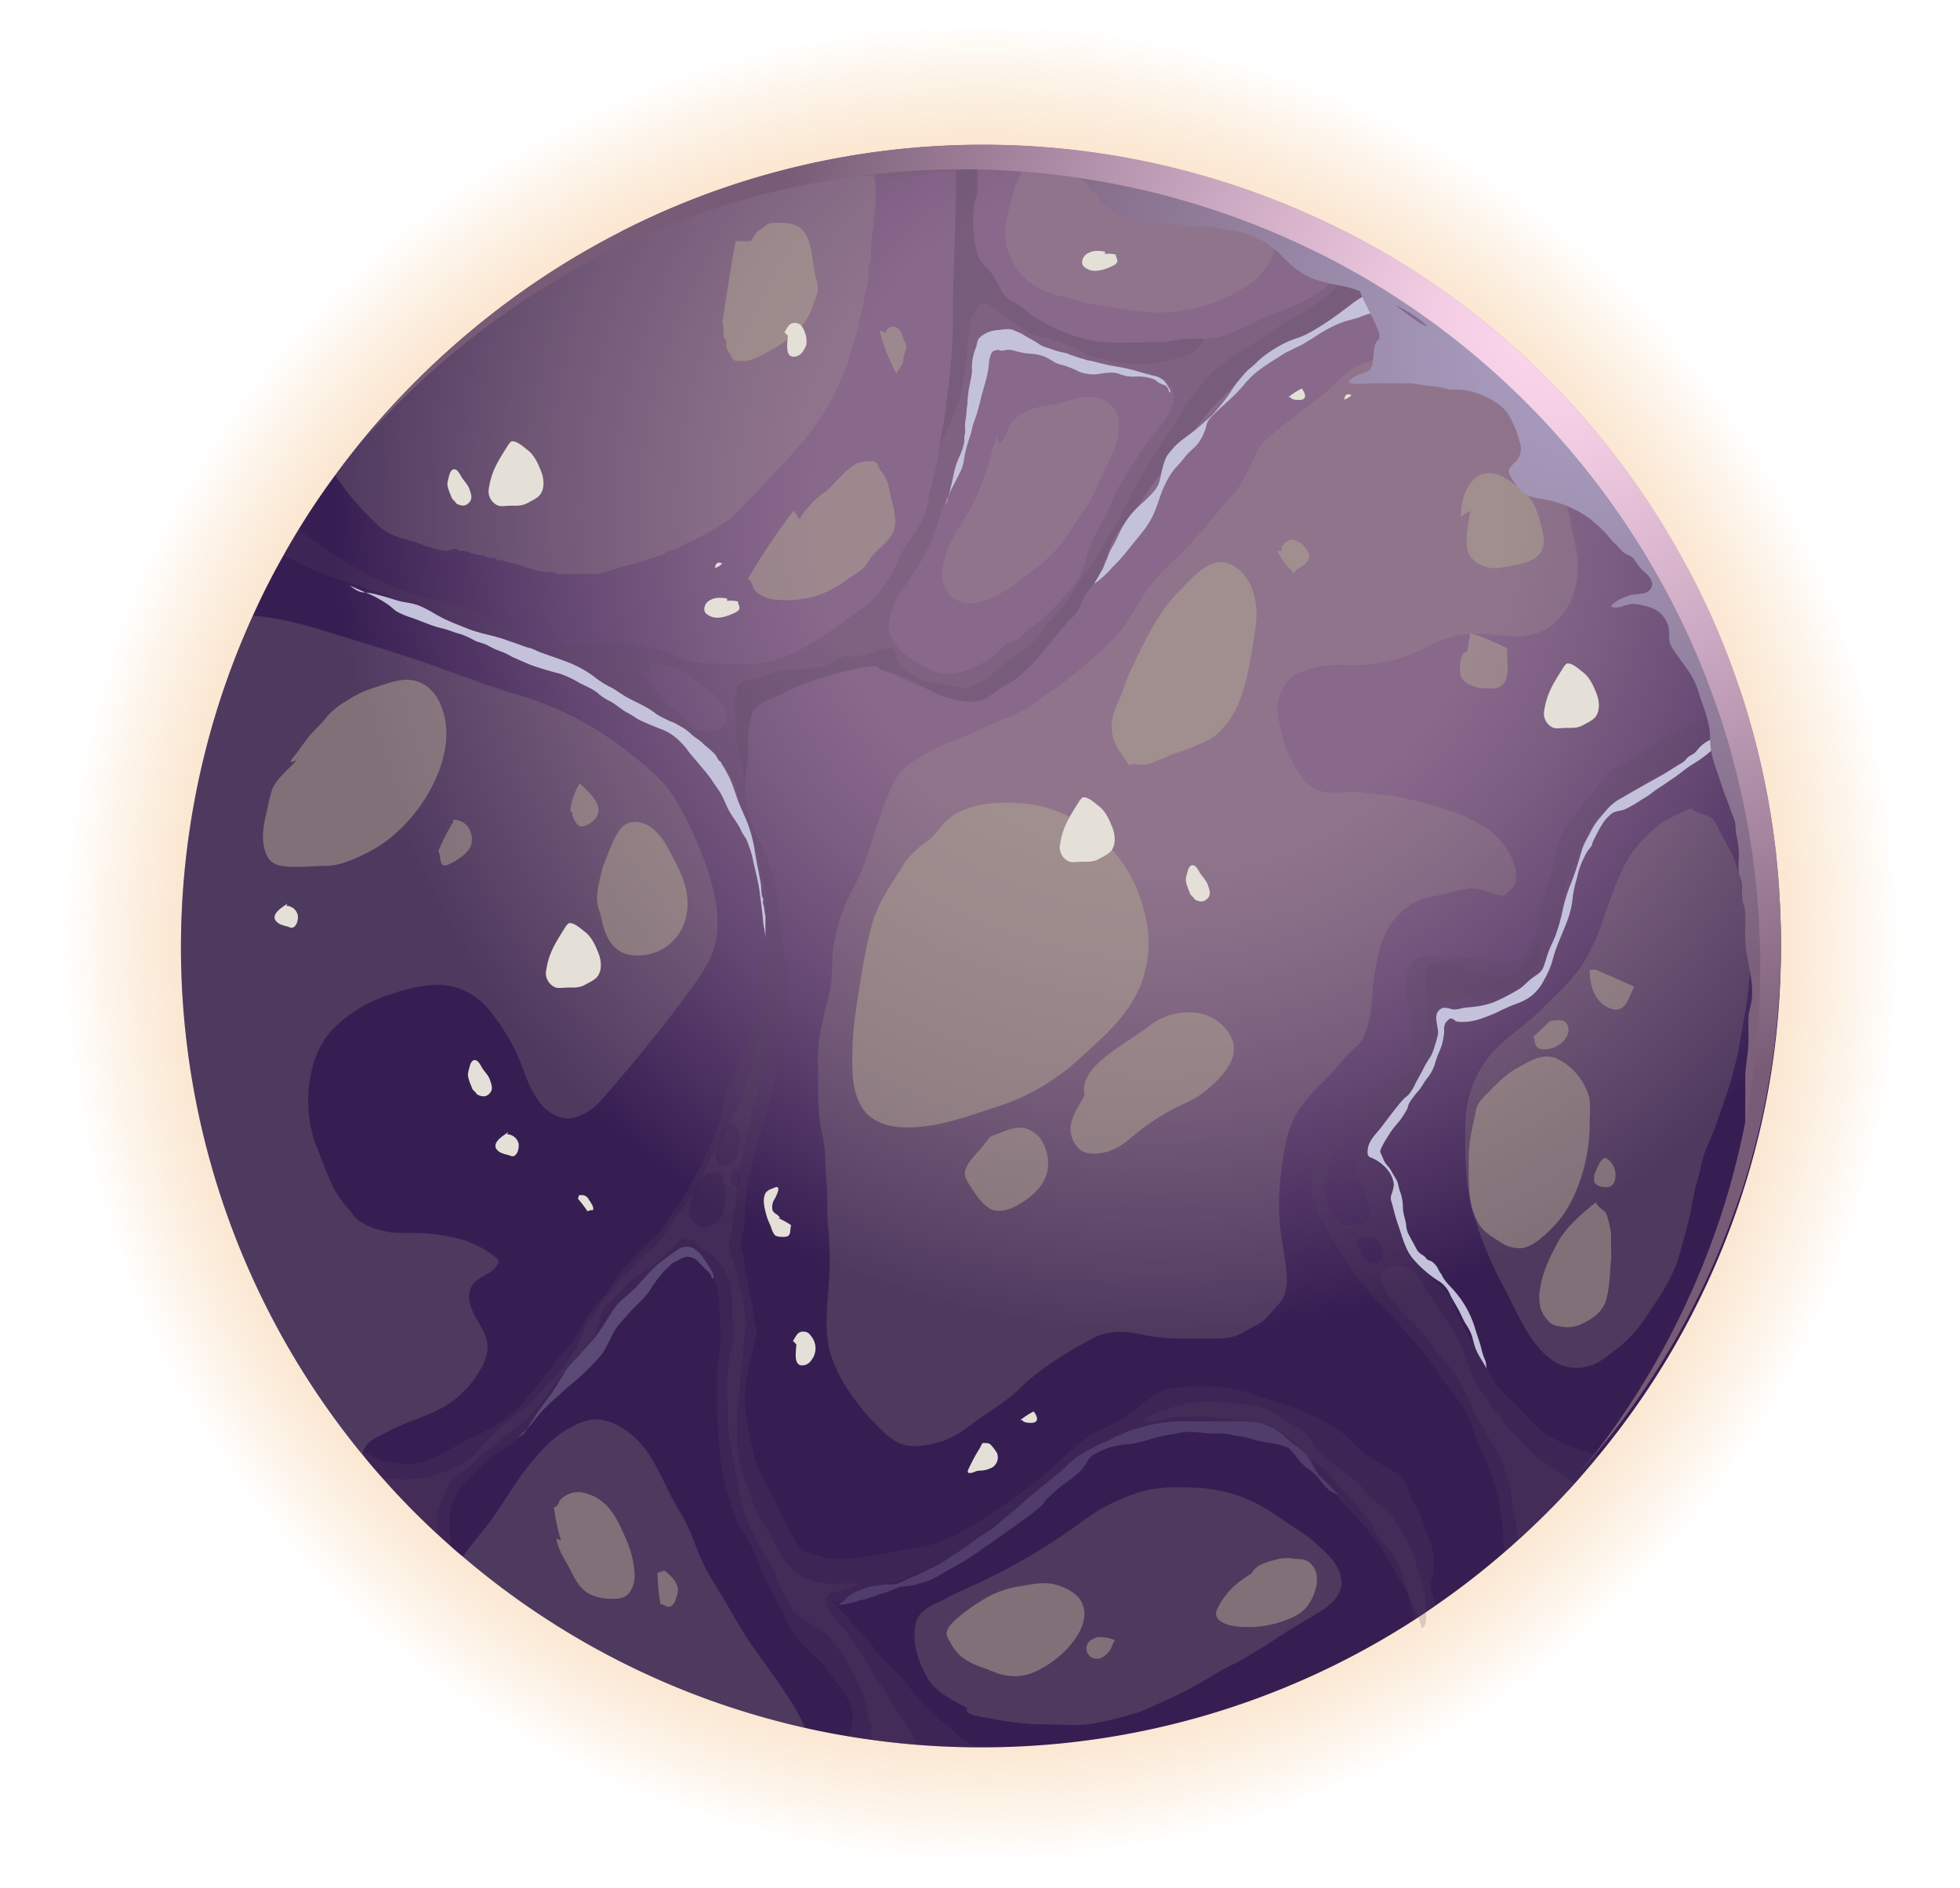 <svg xmlns="http://www.w3.org/2000/svg" xmlns:xlink="http://www.w3.org/1999/xlink" viewBox="0 0 543 523">
  <defs>
    <style>
      .a {
        isolation: isolate;
      }

      .b {
        fill: url(#a);
      }

      .c {
        fill: url(#b);
      }

      .d {
        fill: #5a4862;
        mix-blend-mode: multiply;
      }

      .d, .h {
        opacity: 0.2;
      }

      .e {
        fill: #503d6c;
      }

      .f {
        fill: #5c4a76;
      }

      .g {
        fill: #c4c2da;
      }

      .g, .h, .i, .j {
        mix-blend-mode: soft-light;
      }

      .h, .i {
        fill: #b3a993;
      }

      .i {
        opacity: 0.5;
      }

      .k {
        fill: #e4e0d8;
      }

      .l {
        fill: url(#c);
      }

      .m {
        fill: url(#d);
      }
    </style>
    <radialGradient id="a" data-name="Degradado sin nombre 653" cx="271.972" cy="261.027" r="254.414" gradientUnits="userSpaceOnUse">
      <stop offset="0.406" stop-color="#ffb1d9"/>
      <stop offset="1" stop-color="#e88600" stop-opacity="0"/>
    </radialGradient>
    <radialGradient id="b" data-name="¡ÂÁ˚ÏˇÌÌ˚È „‡‰ËÂÌÚ 362" cx="320.683" cy="141.284" r="257.264" gradientUnits="userSpaceOnUse">
      <stop offset="0.371" stop-color="#88688b"/>
      <stop offset="0.475" stop-color="#7e5f84"/>
      <stop offset="0.651" stop-color="#644772"/>
      <stop offset="0.876" stop-color="#392054"/>
      <stop offset="0.888" stop-color="#361e52"/>
    </radialGradient>
    <radialGradient id="c" data-name="¡ÂÁ˚ÏˇÌÌ˚È „‡‰ËÂÌÚ 4" cx="440.021" cy="94.145" r="178.086" gradientUnits="userSpaceOnUse">
      <stop offset="0" stop-color="#aa9fc2"/>
      <stop offset="0.267" stop-color="#a193b4"/>
      <stop offset="0.77" stop-color="#89728f"/>
      <stop offset="1" stop-color="#7d617c"/>
    </radialGradient>
    <radialGradient id="d" data-name="¡ÂÁ˚ÏˇÌÌ˚È „‡‰ËÂÌÚ 341" cx="430.263" cy="88.769" r="216.118" gradientUnits="userSpaceOnUse">
      <stop offset="0" stop-color="#ffd9f0"/>
      <stop offset="0.155" stop-color="#f1cce3"/>
      <stop offset="0.45" stop-color="#cca9c2"/>
      <stop offset="0.849" stop-color="#90728c"/>
      <stop offset="1" stop-color="#785b76"/>
    </radialGradient>
  </defs>
  <g class="a">
    <g>
      <path class="b" d="M526.386,261.027a253.13,253.13,0,0,1-58.035,161.697c-2.466,3.006-5.009,5.973-7.592,8.863a250.428,250.428,0,0,1-18.112,18.073c-1.426,1.31-2.929,2.621-4.393,3.892a248.452,248.452,0,0,1-21.696,16.802c-2.235,1.58-4.547,3.122-6.86,4.624a253.267,253.267,0,0,1-137.727,40.463H270.7c-6.397-.038-12.755-.308-19.037-.809-4.779-.386-9.48-.887-14.143-1.542q-3.931-.52-7.746-1.156c-4.663-.771-9.249-1.657-13.796-2.698a252.813,252.813,0,0,1-108.826-54.49c-1.156-.925-2.274-1.888-3.391-2.89-1.503-1.349-3.006-2.697-4.509-4.085a238.621,238.621,0,0,1-17.226-17.534c-2.389-2.62-4.663-5.318-6.86-8.054-.655-.732-1.271-1.503-1.888-2.274a254.482,254.482,0,0,1-32.871-264.318q4.451-9.884,9.788-19.268c1.618-2.928,3.314-5.78,5.048-8.632q5.318-8.671,11.407-16.879A254.661,254.661,0,0,1,264.033,6.729c2.466-.077,4.933-.116,7.437-.116h.501c6.782,0,13.526.27,20.155.809a252.733,252.733,0,0,1,104.817,31.985c3.006,1.657,5.973,3.43,8.902,5.279a254.903,254.903,0,0,1,107.438,135.492c.771,2.351,1.541,4.702,2.235,7.052A254.922,254.922,0,0,1,526.386,261.027Z"/>
      <path class="c" d="M493.386,262.428a220.507,220.507,0,0,1-50.556,140.858c-2.149,2.619-4.364,5.204-6.614,7.721a218.128,218.128,0,0,1-15.777,15.744c-1.242,1.142-2.551,2.283-3.827,3.391a216.424,216.424,0,0,1-18.9,14.636c-1.947,1.377-3.961,2.719-5.975,4.028A220.629,220.629,0,0,1,271.759,484.055h-1.108c-5.573-.033-11.112-.268-16.583-.705-4.163-.336-8.258-.772-12.32-1.343q-3.424-.453-6.748-1.007c-4.062-.671-8.057-1.443-12.018-2.35a220.228,220.228,0,0,1-94.8-47.467c-1.007-.806-1.981-1.645-2.954-2.518-1.309-1.175-2.618-2.35-3.928-3.558a207.827,207.827,0,0,1-15.006-15.274c-2.081-2.283-4.062-4.633-5.975-7.016-.571-.638-1.108-1.309-1.645-1.981A221.686,221.686,0,0,1,70.04,170.582q3.877-8.61,8.527-16.785c1.41-2.551,2.887-5.036,4.398-7.52q4.632-7.553,9.937-14.704a221.84,221.84,0,0,1,171.943-90.671c2.148-.067,4.297-.101,6.479-.101h.436c5.908,0,11.783.235,17.557.705a220.158,220.158,0,0,1,91.309,27.863c2.619,1.444,5.204,2.988,7.755,4.599a222.054,222.054,0,0,1,93.592,118.03c.671,2.048,1.343,4.096,1.947,6.143A222.061,222.061,0,0,1,493.386,262.428Z"/>
      <g>
        <path class="d" d="M481.972,191.999a7.225,7.225,0,0,0-.906.47c-1.578,1.108-2.719,3.021-4.163,4.297-2.35,2.081-5.808,2.786-8.561,4.229-3.054,1.611-6.747,2.954-9.533,4.868a42.984,42.984,0,0,1-4.834,3.189c-2.249,1.141-4.465,2.585-6.614,3.793-2.618,1.477-3.894,4.767-6.177,6.68-1.679,1.444-2.014,2.484-3.256,4.331-1.578,2.35-3.861,3.995-5.036,6.68a30.17,30.17,0,0,0-1.98,6.781c-.806,4.733-2.787,9.366-3.928,13.999-.973,3.995-1.947,11.816-5.841,13.998-3.357,1.914-8.426.705-11.951.134a53.756,53.756,0,0,0-8.694-.202c-2.081,0-4.733-.436-6.781,0-1.947.403-2.753,1.511-3.626,3.558-2.585,6.211,2.249,12.891,1.141,19.202-.739,4.33-4.263,6.647-6.211,10.306-.604,1.141-.738,3.29-1.611,4.163a17.916,17.916,0,0,1-2.383.738c-1.779.504-3.525,1.007-5.27,1.611-4.733,1.712-7.687,6.915-9.366,11.447-.839,2.283-1.343,4.398-2.383,6.647a9.515,9.515,0,0,0-.839,5.103A24.06,24.06,0,0,0,365.922,337.557c4.465,7.923,9.097,15.845,15.341,22.492,4.767,5.103,9.534,10.205,13.965,15.61,1.947,2.417,3.29,5.237,5.27,7.654A58.179,58.179,0,0,1,405.635,390.362c2.417,3.961,3.055,8.224,5.035,12.286a60.115,60.115,0,0,1,3.76,9.735,67.904,67.904,0,0,1,2.182,17.758,217.743,217.743,0,0,0,26.218-26.856c-4.901-1.678-10.004-3.088-14.368-5.942-3.827-2.484-5.975-5.976-9.265-8.963-2.417-2.182-4.566-3.961-5.975-6.915a87.293,87.293,0,0,0-6.143-11.111c-3.055-4.532-3.928-10.508-8.191-14.334-4.801-4.297-8.56-8.862-10.474-15.106a46.98,46.98,0,0,1-1.443-6.714c-.369-2.585-.336-6.345-1.645-8.56-1.444-2.417-4.599-3.021-6.11-5.237-1.611-2.417.973-4.599,2.585-6.546,3.994-4.767,10.507-9.4,12.588-15.543,1.208-3.492,3.659-5.942,3.592-9.903-.033-2.517-.269-7.62,1.611-9.433,1.175-1.142,4.532-1.779,6.009-1.88,2.249-.201,4.566.269,6.815.034a22.408,22.408,0,0,0,7.62-2.518,34.55,34.55,0,0,0,4.968-2.518c1.208-.94,1.679-2.383,2.652-3.491.705-.806,2.014-1.477,2.417-2.518.369-.873-.033-1.611.101-2.484a27.151,27.151,0,0,1,1.108-3.659,20.859,20.859,0,0,0,.605-4.028c.268-1.88.638-3.424.839-5.27.436-4.666,2.585-9.903,4.498-14.2,1.611-3.659,2.92-7.217,5.673-10.205,3.424-3.693,8.459-6.412,12.555-9.332,6.043-4.364,13.529-6.479,19.571-11.045,2.787-2.081,5.069-4.7,7.822-6.815.369-.302.739-.604,1.074-.906C483.315,196.095,482.643,194.047,481.972,191.999Zm-98.963,153.715c.268,1.242-.101,3.961-1.679,4.163a4.192,4.192,0,0,1-2.585-.772,6.072,6.072,0,0,1-.94-.369c-.202-.336-.403-.705-.604-1.074-.47-1.074-.907-2.148-1.377-3.222v-.638c.906-1.779,2.35-1.142,3.995-.906A3.567,3.567,0,0,1,383.009,345.715Zm-3.726-12.051a8.116,8.116,0,0,1,.302,3.223c-.47,1.98-3.256,2.417-4.968,2.484a5.694,5.694,0,0,1-2.82-.302,8.783,8.783,0,0,1-2.988-3.189,14.741,14.741,0,0,1-1.846-5.808,13.846,13.846,0,0,1-.101-2.887A20.818,20.818,0,0,1,368.507,322.182c-.504,0,.671-3.088,2.551-5.102.772-.806,2.518-3.357,3.961-2.35,1.41,1.007.806,3.861.806,5.338s-.034,2.92-.034,4.398c.034,1.746.974,2.92,1.645,4.465A27.114,27.114,0,0,1,379.283,333.663Z"/>
        <path class="d" d="M397.108,442.395c-.269-1.41-.973-2.92-.638-4.465a10.442,10.442,0,0,0,.671-2.585c.033-1.142,0-2.317,0-3.458.033-2.753-1.175-5.237-2.081-7.788-.974-2.719-1.746-5.438-3.324-7.855-1.377-2.115-1.914-5.439-3.659-7.285-1.007-1.107-2.887-1.745-4.129-2.517-1.444-.839-2.887-1.712-4.264-2.652a33.106,33.106,0,0,1-5.573-4.8,23.173,23.173,0,0,0-6.076-4.633,74.654,74.654,0,0,0-7.922-3.793c-2.552-.973-5.203-1.712-7.788-2.551-4.867-1.578-10.306-3.626-15.476-3.861-4.364-.168-9.299-.302-13.495.806-3.659.906-6.412,3.76-9.299,5.908a46.561,46.561,0,0,1-9.299,5.371c-6.412,2.92-10.91,8.795-16.382,13.025a186.57,186.57,0,0,1-20.679,14.401,39.28,39.28,0,0,1-9.5,4.163c-2.887.772-5.841,1.108-8.795,1.679-5.573,1.108-11.682,2.484-17.355,2.451-2.719-.034-5.036-.94-7.654-1.679-.671-.168-1.578-.336-2.35-.604a130.765,130.765,0,0,1-7.016-13.26c-1.846-4.196-4.968-8.46-6.009-12.924-1.242-5.405-2.686-10.541-2.686-16.08-.034-6.143,2.048-11.716,3.223-17.691.369-2.048-.604-3.256-.705-5.237a12.692,12.692,0,0,0-.638-3.592c-.671-2.148-.738-4.398-1.242-6.613a13.079,13.079,0,0,1-.672-3.189,11.913,11.913,0,0,0-.168-2.686c-.369-1.712-1.108-3.256-.705-5.136a26.756,26.756,0,0,0,.906-5.942c-.067-12.32,4.901-23.935,7.822-35.852,2.014-8.158,4.028-16.08,4.028-24.539a72.711,72.711,0,0,0-.638-11.481c-.436-2.753-.907-5.774-1.108-8.527-.269-3.592-.907-7.016-1.444-10.574a37.495,37.495,0,0,0-1.477-5.707c-1.208-3.861-3.156-7.352-4.666-10.977a34.761,34.761,0,0,1-2.484-11.414c-.033-.369-.033-.772-.033-1.141-.034-2.451.772-4.566.839-7.016.067-1.813.034-3.659,0-5.472a25.105,25.105,0,0,1,.839-5.539,5.445,5.445,0,0,1,1.846-3.391c1.779-1.544,4.499-2.283,6.647-3.39a70.546,70.546,0,0,1,11.447-4.666,99.776,99.776,0,0,1,11.245-2.753,9.727,9.727,0,0,1,3.693-.235c.369.101.638.604.907.671a61.726,61.726,0,0,1,6.378,2.115,72.588,72.588,0,0,1,8.057,4.095c3.558,1.813,10.071,3.76,14.032,2.35,1.88-.671,3.558-2.518,5.304-3.491a24.333,24.333,0,0,0,3.625-2.115c5.505-4.23,9.601-10.306,14.167-15.509,1.208-1.343,2.551-2.316,3.458-3.961.638-1.208.873-2.451,1.611-3.626,1.208-2.048,3.055-3.76,4.095-5.942,1.477-3.055,2.383-6.311,3.76-9.299,1.007-2.249,2.719-3.861,3.995-5.942,1.007-1.611,2.484-2.652,3.491-4.263.839-1.343,1.544-2.753,2.484-4.028,3.391-4.566,6.244-9.634,10.172-13.696,3.256-3.424,5.707-7.52,9.097-10.876,3.089-3.055,6.211-6.009,9.433-8.963,3.223-2.954,5.036-5.606,9.232-7.15,7.184-2.652,13.159-6.68,19.336-11.246,3.625-2.652,6.949-5.74,10.642-8.325.739-.504,1.477-.973,2.216-1.477q-1.41-.906-2.82-1.712c-1.611-1.007-3.256-1.98-4.935-2.887a3.084,3.084,0,0,0-.268.168c-1.141.839-2.35,2.081-3.626,3.021-.805.604-1.645,1.175-2.45,1.846a34.848,34.848,0,0,1-4.331,2.753c-1.276.806-2.115,2.148-3.357,3.021-4.33,3.189-9.164,5.069-14.2,6.983-4.935,1.846-9.534,4.902-14.636,6.177a17.451,17.451,0,0,1-4.096.47h-.033c-1.645.067-3.256,0-5.002.101-2.585.134-4.968.94-7.62.907-4.834-.067-9.769.268-14.603,0-6.21-.336-12.354-2.753-17.658-5.774a25.42,25.42,0,0,1-5.237-3.592c-1.41-1.276-3.391-1.846-4.633-3.021-1.712-1.611-2.484-4.364-3.861-6.311-1.343-1.846-3.458-3.189-4.163-5.505a34.749,34.749,0,0,1-.973-13.998c.269-1.443.873-2.283.906-3.793.034-1.142,0-2.283,0-3.391,0-2.316-.403-5.002.168-7.217.101-.436.235-.906.369-1.41-2.182,0-4.33.034-6.479.101v9.97c0,12.421-.839,24.707-.839,37.161a146.924,146.924,0,0,1-1.511,21.048c-.369,2.317-.403,4.566-.839,6.915-.369,1.981-.839,4.095-1.074,6.11-.101.705-.201,1.377-.336,2.048,0,.033-.034.067-.034.101-.503,3.558-1.343,6.983-2.148,10.541,0,.067-.034.168-.034.235q-.252,1.309-.604,2.719c-.034.034-.034.034-.034.068a27.228,27.228,0,0,1-1.98,6.512c-1.511,3.088-4.163,5.841-5.673,9.03-1.511,3.222-2.585,6.009-4.733,8.862a28.51,28.51,0,0,1-6.882,6.882c-2.014,1.343-3.961,2.82-5.908,4.196-6.546,4.633-14.167,9.601-22.29,10.574-3.525.436-7.486-.067-11.044-.033a31.054,31.054,0,0,1-10.373-1.477c-1.645-.537-3.189-1.41-4.8-1.914-1.443-.47-3.021-.705-4.465-1.074-4.029-1.007-7.855-1.947-12.051-1.276a52.57,52.57,0,0,1-19.437-.336c-3.692-.873-6.915-3.391-10.138-5.17a44.02,44.02,0,0,0-7.386-3.827c-2.048-.671-4.163-1.108-6.177-1.914-2.249-.873-4.532-.805-6.814-1.443a76.451,76.451,0,0,1-20.411-9.131c-2.753-1.813-5.774-3.458-8.392-5.505-1.175-.907-2.618-1.611-3.726-2.518a12.678,12.678,0,0,1-1.745-1.981c-1.511,2.484-2.988,4.968-4.398,7.52,3.021,1.444,5.942,2.954,9.03,4.398,3.995,1.914,8.56,2.719,12.656,4.431,2.417,1.007,5.17,1.343,7.486,2.517a43.485,43.485,0,0,0,6.143,2.753c2.686.907,4.901,2.686,7.385,4.062a50.252,50.252,0,0,0,7.788,3.424c6.613,2.283,14.066,2.182,20.478,5.069,3.491,1.544,7.016,2.115,10.171,4.431,2.283,1.678,4.499,3.424,6.748,5.136a88.995,88.995,0,0,0,13.595,8.258c3.458,1.745,6.915,2.686,10.172,4.867,2.518,1.679,4.264,4.062,6.781,6.042,2.585,2.082,4.901,3.861,6.176,7.05,1.142,2.82,1.746,5.908,2.753,8.762,1.141,3.324,2.249,6.748,3.357,10.138,1.141,3.424,1.745,6.68,2.551,10.105.638,2.753.403,5.674.403,8.56,0,2.35.436,5.102.067,7.419-.47,2.92-1.343,5.808-1.746,8.795-.537,3.995-1.208,7.956-1.645,11.984-.739,6.68-5.17,13.361-7.52,19.571a15.473,15.473,0,0,0-1.007,4.565,19.326,19.326,0,0,1-1.443,6.11,142.831,142.831,0,0,1-9.198,18.765c-1.141,2.014-2.484,3.491-3.793,5.438-1.343,2.014-2.518,4.398-4.398,6.009a69.172,69.172,0,0,0-13.193,15.274c-1.712,2.618-4.364,4.867-5.975,7.52a67.18,67.18,0,0,1-3.357,6.043c-1.544,2.148-3.458,3.86-5.103,5.908-3.726,4.599-6.781,9.232-11.044,13.428a38.209,38.209,0,0,1-7.386,5.237,28.106,28.106,0,0,1-3.76,1.88c-1.88.806-3.324,1.745-5.103,2.686-3.021,1.578-6.58,3.861-9.903,4.7a21.276,21.276,0,0,1-13.831-1.846c-1.511-.806-2.887-1.578-4.23-2.451a219.131,219.131,0,0,0,26.554,27.829c-.067-.268-.101-.503-.168-.772-.537-2.551-.839-7.486-.201-10.071a19.764,19.764,0,0,1,.873-2.484c.403-.873.672-1.41,1.712-3.357,4.095-3.961,7.754-8.191,12.723-10.977,3.256-1.846,6.244-5.405,8.493-8.359,3.424-4.498,8.258-8.023,11.212-12.857,2.752-4.498,5.707-8.661,8.459-12.991a37.172,37.172,0,0,1,4.062-4.868,73.378,73.378,0,0,0,5.27-6.781c1.443-2.014,3.961-3.257,5.74-5.103,1.376-1.376,3.155-3.726,5.069-4.264,3.29-.906,6.311,2.619,7.889,5.069a16.928,16.928,0,0,1,2.383,6.211,66.291,66.291,0,0,1,.772,8.224c0,2.954.436,6.244-.168,9.165a39.439,39.439,0,0,0-.671,8.225,186.702,186.702,0,0,0,.94,21.719,56.938,56.938,0,0,0,2.216,10.306c1.007,3.155,2.115,7.016,4.028,9.668,2.921,4.062,4.23,8.93,6.378,13.394,1.679,3.458,3.793,6.647,5.203,10.172a24.939,24.939,0,0,0,4.565,7.251c2.484,2.786,5.774,5.002,7.721,8.09,2.081,3.257,5.27,6.177,6.21,10.172a10.694,10.694,0,0,1-.94,7.553,222.431,222.431,0,0,0,35.651,3.055c-1.108-.604-2.249-1.208-3.256-1.88-1.846-1.141-3.324-2.987-5.069-4.229a47.194,47.194,0,0,1-11.044-11.481c-1.88-2.82-4.599-4.431-6.815-6.949-1.98-2.316-3.491-4.901-5.673-7.05a87.242,87.242,0,0,1-7.721-8.795,5.369,5.369,0,0,0,2.753.168,17.098,17.098,0,0,0,4.129-1.913,51.28,51.28,0,0,1,4.767-2.249c1.981-.772,4.196-.907,6.21-1.544,2.182-.672,4.23-1.914,6.345-2.719a61.105,61.105,0,0,0,15.778-9.265c3.39-2.719,6.814-5.304,10.339-7.755,1.175-.806,1.779-1.813,3.122-2.383,1.98-.873,3.055-2.283,4.801-3.525,4.968-3.491,8.963-8.695,14.636-11.112,2.786-1.175,5.371-2.517,8.258-3.491a52.037,52.037,0,0,1,8.09-2.081c1.611-.302,3.155-.101,4.733-.47a13.526,13.526,0,0,1,3.693-.302,41.295,41.295,0,0,0,5.036-.705,36.494,36.494,0,0,1,7.419.168c5.136.705,10.038,2.786,14.67,4.968a18.757,18.757,0,0,1,4.264,2.518c1.074.906,1.712,2.216,2.686,3.223a17.762,17.762,0,0,1,2.652,3.324,24.74,24.74,0,0,0,3.055,3.458c1.343,1.477,2.484,3.122,3.793,4.633,1.846,2.148,3.995,4.062,5.808,6.244a61.452,61.452,0,0,1,8.829,13.361c.974,2.081,2.484,3.592,3.223,5.808a41.142,41.142,0,0,1,1.376,5.942c.067.268.134.571.201.839,2.014-1.309,4.028-2.652,5.975-4.028C397.578,443.939,397.276,443.234,397.108,442.395Zm-196.483-241.533c-1.276,1.611-3.357,1.645-5.337,1.645-2.148,0-3.122.168-4.431-1.679a13.344,13.344,0,0,0-2.451-3.155,16.543,16.543,0,0,0-3.659-2.618q-3.525-4.431-7.251-8.661H180.014c-1.343-5.036,8.292-.906,9.701,0a44.708,44.708,0,0,1,10.239,8.426C201.263,196.33,202.035,199.083,200.625,200.862Zm47.031-33.335c1.142-3.391,3.424-5.472,5.27-8.46a67.465,67.465,0,0,0,5.338-9.802c1.511-3.692,2.316-7.553,3.995-11.179,2.551-5.438,3.491-11.212,4.901-17.02.739-3.122.772-5.975,1.242-9.097a33.618,33.618,0,0,0,.638-4.163c.235-4.901,1.88-8.862,3.424-13.864-.806-1.142,1.98-1.645,3.391-1.712a14.579,14.579,0,0,1,6.143.638,79.359,79.359,0,0,1,7.62,3.659,46.691,46.691,0,0,0,8.325,2.484c3.357.839,6.68,2.182,10.138,2.551a48.292,48.292,0,0,1,9.601,2.35c4.096,1.41,8.326,2.148,7.419,7.419-.671,3.693-4.565,7.755-6.848,10.776-3.088,4.163-5.808,8.728-8.493,13.193-1.712,2.887-2.451,5.975-4.23,8.896a56.454,56.454,0,0,0-3.189,6.378c-1.746,3.894-1.947,8.359-4.834,11.648-3.391,3.793-6.278,7.486-10.44,10.608-1.779,1.343-3.457,2.988-5.237,4.263-.94.671-1.981.739-2.921,1.309a13.782,13.782,0,0,0-2.148,2.048c-4.464,3.995-13.193,8.292-19.067,5.103-4.398-2.417-9.802-5.237-11.313-10.373C245.609,172.562,246.918,169.776,247.656,167.527ZM200.827,333.629c-.268,1.645-.537,3.357-1.779,4.566a7.401,7.401,0,0,1-4.163,1.947c-1.208.101-2.081-1.074-2.887-1.779a6.528,6.528,0,0,1-1.41-2.35,23.691,23.691,0,0,1,3.021-8.594,7.625,7.625,0,0,1,2.148-2.249,5.004,5.004,0,0,1,3.76-.135,3.919,3.919,0,0,1,.94,1.947,23.029,23.029,0,0,1,.436,3.726A14.153,14.153,0,0,1,200.827,333.629Zm3.76-5.17c-.369.47-1.107.067-1.477-.269-.873-.772-.57-2.182-.436-3.156l-.336-.168a6.781,6.781,0,0,1,1.477-1.309c0,.302.369.403.571.638a2.516,2.516,0,0,1,.47,1.377C204.956,326.345,205.09,327.822,204.586,328.46Zm-.235-8.594a5.34,5.34,0,0,1-2.35,2.518,3.903,3.903,0,0,1-1.981.604,2.501,2.501,0,0,1-.503,0c-.101-.168-.235-.336-.336-.47-.269-.504-.537-.973-.806-1.444a2.013,2.013,0,0,1-.101-1.242c.101-.436.168-.907.235-1.377a21.168,21.168,0,0,1,.772-2.954,6.992,6.992,0,0,1,1.813-3.357,4.432,4.432,0,0,1,1.41-.772,1.252,1.252,0,0,1,1.007.302c1.007.705,1.208,2.35,1.377,3.491A8.656,8.656,0,0,1,204.352,319.866Z"/>
      </g>
      <path class="d" d="M254.068,483.35c-4.163-.336-8.258-.772-12.32-1.343a14.111,14.111,0,0,1-.302-1.779,13.993,13.993,0,0,0,0-1.679,31.746,31.746,0,0,0-.873-3.055c-.47-1.578-.537-3.223-1.007-4.801-.504-1.712-1.41-3.189-2.048-4.834a46.819,46.819,0,0,0-7.855-12.421c-1.444-1.745-3.391-2.518-5.203-3.726-1.578-1.074-3.928-2.316-5.036-3.894a15.958,15.958,0,0,1-.638-1.611c-.269-.604-.739-1.041-1.041-1.611-.403-.705-.772-1.477-1.142-2.216a19.648,19.648,0,0,1-1.175-2.383,18.961,18.961,0,0,0-1.041-3.223c-1.208-2.249-2.92-4.263-4.062-6.512a69.692,69.692,0,0,1-3.693-8.258,22.711,22.711,0,0,1-1.108-3.324c-.168-1.007-.369-2.014-.571-3.021-.436-2.115-.873-4.23-1.242-6.345-.806-4.935-2.081-9.869-2.048-14.838,0-5.035-.436-10.272.336-15.207a11.598,11.598,0,0,1,.268-2.417,12.227,12.227,0,0,0,.638-2.417,17.041,17.041,0,0,0,.436-2.921,27.49,27.49,0,0,0-.369-3.726,28.722,28.722,0,0,1-.034-4.498c0-1.444-.403-2.686-.436-4.129-.033-3.592-2.518-6.613-4.767-9.131a16.36,16.36,0,0,0-2.887-1.88c-1.007-.705-1.846-1.914-2.92-2.552a3.883,3.883,0,0,0-3.592.101,3.78,3.78,0,0,0-1.175,1.242,18.142,18.142,0,0,1-3.324,3.089c-1.443,1.141-2.585,2.451-4.162,3.491-1.377.906-2.921,1.712-4.23,2.753a30.999,30.999,0,0,0-3.894,3.961c-1.242,1.41-2.854,2.484-4.062,3.927-.906,1.074-.806,1.88-1.141,3.156a20.901,20.901,0,0,1-2.014,5.203,48.767,48.767,0,0,1-9.332,11.346c-1.511,1.377-2.249,3.29-3.592,4.801a81.121,81.121,0,0,1-5.405,6.311c-4.129,3.793-8.963,6.647-13.025,10.474a41.749,41.749,0,0,1-4.431,4.028,22.992,22.992,0,0,0-3.256,2.35,9.867,9.867,0,0,0-2.182,3.928c-.739,2.216-1.846,4.23-2.048,6.647a24.513,24.513,0,0,0,.235,4.699,207.827,207.827,0,0,1-15.006-15.274,23.91,23.91,0,0,1,5.439.034,13.299,13.299,0,0,0,2.585-.336,16.128,16.128,0,0,1,2.552-.068,24.768,24.768,0,0,0,4.599-1.108,30.707,30.707,0,0,0,8.694-4.23c1.88-1.276,2.887-3.29,4.498-4.867l2.518-2.518c1.544-1.578,3.458-2.585,5.035-4.196,1.611-1.645,3.827-2.551,5.338-4.33,1.779-2.081,3.525-4.129,5.505-6.11,1.074-1.074,1.914-2.317,2.954-3.391a36.271,36.271,0,0,0,2.383-3.223c1.645-2.081,2.451-4.834,3.491-7.318a19.058,19.058,0,0,1,2.45-3.693,21.038,21.038,0,0,0,1.309-1.712,10.408,10.408,0,0,1,1.007-1.914,34.883,34.883,0,0,1,2.35-2.954,17.225,17.225,0,0,0,2.35-2.585,12.868,12.868,0,0,1,1.074-1.679c.47-.436,1.007-.772,1.444-1.242,1.007-1.007,1.88-2.081,2.853-3.088a59.235,59.235,0,0,1,4.565-4.095,17.71,17.71,0,0,0,3.391-4.163c.403-.604.906-1.074,1.276-1.679.537-.772.806-1.712,1.377-2.484a38.371,38.371,0,0,0,3.189-4.196,10.947,10.947,0,0,1,.94-1.746,6.627,6.627,0,0,0,1.208-1.343c.638-1.175,1.175-2.484,1.779-3.726.604-1.276,1.343-2.383,1.846-3.76.772-1.98,2.014-3.626,2.82-5.572a27.084,27.084,0,0,1,2.316-4.23c1.175-1.88,2.014-3.995,3.021-5.942a40.353,40.353,0,0,0,3.558-10.91,102.476,102.476,0,0,1,2.887-10.91,39.688,39.688,0,0,0,1.309-5.136c.134-.839,0-3.021,1.007-3.424.739.672.302,2.216.101,3.021a18.046,18.046,0,0,0-.202,4.465A43.21,43.21,0,0,1,210.965,295.83c-1.007,3.155-.806,6.546-1.88,9.701-1.309,3.827-1.846,7.956-2.887,11.884-.436,1.679-.805,3.525-1.108,5.237-.302,1.813-.638,3.558-.839,5.371-.201,1.611-.403,3.357-.47,4.968a12.19,12.19,0,0,1-.336,2.216c-.201.973.034,1.947-.201,2.887-.504,2.115-.806,4.297-1.175,6.479-.336,1.88.739,3.961,1.343,5.707.739,2.182.873,4.398,1.645,6.58a24.269,24.269,0,0,1,1.242,6.613c.034,1.074.537,1.981.47,3.122a7.83,7.83,0,0,1-.369,1.343c-.168.839.101,1.679-.067,2.484a21,21,0,0,0-.436,3.592,33.04,33.04,0,0,1-.47,4.465c-.436,3.659-.403,7.486-1.141,11.112a27.189,27.189,0,0,0-.101,5.237c0,1.611-.067,3.223,0,4.834a50.321,50.321,0,0,0,1.813,9.433c.336,1.376,1.074,2.618,1.511,3.927a38.917,38.917,0,0,0,2.182,5.808c1.611,3.189,3.726,6.009,5.103,9.265a42.94,42.94,0,0,0,2.215,3.793,5.588,5.588,0,0,0,1.611,1.914c.739.57,1.208,1.309,1.88,1.88,2.484,2.014,5.136,2.35,8.09,2.954a24.57,24.57,0,0,0,4.968.033c1.611,0,3.256.067,4.867,0a51.352,51.352,0,0,1-5.371,1.947c-1.746.504-4.163.47-4.263,2.719-.134,2.518,2.686,4.969,4.062,6.849a15.407,15.407,0,0,0,1.578,1.745,19.205,19.205,0,0,1,1.645,2.417,82.958,82.958,0,0,1,4.599,7.117c1.477,2.552,2.954,4.868,4.633,7.318.873,1.309,1.511,2.753,2.383,4.062.738,1.074,1.611,2.048,2.316,3.156A65.022,65.022,0,0,1,254.068,483.35Z"/>
      <path class="d" d="M316.57,393.311a39.697,39.697,0,0,1,5.853-2.726c.457.424,1.3-.226,1.781-.439a20.371,20.371,0,0,1,3.847-1.19,31.095,31.095,0,0,1,7.197-.734c1.875-.003,3.631.374,5.482.424,1.156.031,2.204.275,3.354.389a34.461,34.461,0,0,1,3.512.243,21.709,21.709,0,0,1,7.977,3.93c1.645,1.145,3.587,1.875,5.21,3.038a7.975,7.975,0,0,1,1.686,2.07c.106.14.357.158.481.315.325.408.374.919.666,1.373,2.454,3.812,6.46,5.782,9.815,8.661,1.094.938,2.332,1.831,3.362,2.844,1.063,1.045,1.814,2.291,2.974,3.247.862.71,1.604,1.467,2.423,2.217.773.707,1.794,1.071,2.566,1.749a12.204,12.204,0,0,1,1.78,2.694c.435.667.876,1.309,1.271,2.002.894,1.57,1.718,3.171,2.65,4.688,1.574,2.561,1.845,5.633,2.869,8.473a24.48,24.48,0,0,1,1.691,8.041c.001,1.198.577,6.345-1.19,6.327-.445-2.513-1.859-5.068-2.891-7.388a33.875,33.875,0,0,1-1.739-4.959,30.35,30.35,0,0,0-2.041-6.055c-1.24-2.384-3.259-4.175-4.88-6.262-1.182-1.521-1.782-3.393-2.938-4.891a107.672,107.672,0,0,0-7.641-9.009,23.817,23.817,0,0,1-2.81-3.175,12.1,12.1,0,0,0-2.492-2.54,16.145,16.145,0,0,0-2.756-2.216,12.872,12.872,0,0,1-3.37-3.075,23.569,23.569,0,0,0-3.848-3.424,18.622,18.622,0,0,0-3.361-2.203A21.559,21.559,0,0,0,348.32,394.53c-1.655-.32-3.285-.797-4.93-1.124a41.854,41.854,0,0,0-5.608-.498c-1.05-.064-1.98-.436-3.044-.456-1.872-.034-3.751.014-5.623.01a26.76,26.76,0,0,0-7.901.951,4.727,4.727,0,0,1-1.676.32A4.855,4.855,0,0,1,316.57,393.311Z"/>
      <path class="d" d="M436.216,411.007a218.128,218.128,0,0,1-15.777,15.744c-.134-1.275-.336-2.517-.37-3.86-.101-2.283-.873-4.7-1.208-6.983a34.554,34.554,0,0,0-1.376-6.915,36.415,36.415,0,0,0-2.518-6.58c-1.108-1.913-2.417-3.76-3.424-5.74-.772-1.477-1.712-2.786-2.551-4.196-.739-1.276-1.074-2.618-1.679-3.927-1.645-3.693-3.391-7.486-6.244-10.407-3.223-3.256-5.304-7.419-8.594-10.675-1.544-1.578-3.189-3.088-4.666-4.733-.739-.806-1.41-1.645-2.149-2.451-1.41-1.645-2.417-4.163-3.357-5.975a3.974,3.974,0,0,1,2.316-3.39,7.022,7.022,0,0,1,6.479.839c2.082,1.712,2.854,3.861,4.297,6.009,1.041,1.544,2.081,2.954,2.988,4.566.973,1.745,2.417,3.189,3.424,4.901a50.999,50.999,0,0,1,2.954,5.304c.705,1.578,1.041,3.256,1.678,4.868,1.074,2.652,2.081,5.673,3.827,7.956a13.546,13.546,0,0,0,1.175,1.242,8.36,8.36,0,0,1,1.041,1.947,16.497,16.497,0,0,0,1.309,1.813c.974,1.276,1.947,2.518,2.92,3.76a38.089,38.089,0,0,0,4.163,4.532c1.611,1.511,2.954,3.391,4.666,4.767,3.089,2.451,6.68,4.23,9.668,6.748C435.579,410.47,435.915,410.739,436.216,411.007Z"/>
      <path class="d" d="M378.903,309.352c2.437-2.549,4.84-4.837,7.323-7.323a44.967,44.967,0,0,1,3.701-3.806c2.355-1.832,3.345-4.58,3.922-7.421.709-3.49,2.232-6.699,2.037-10.347-.123-2.285-.761-4.548-.892-6.816-.091-1.573-.331-3.777.39-5.221,1.153-2.31,5.946-2.29,8.028-1.5a22.349,22.349,0,0,1,3.022,1.736,10.031,10.031,0,0,0,2.99.941q1.122.295,2.223.662,1.239.105,2.48.186a9.677,9.677,0,0,0,2.993.304c2.73-.487,4.256-2.18,5.765-4.236a14.66,14.66,0,0,0,1.081-1.25c.245-.412.37-.897.627-1.304a6.996,6.996,0,0,0,.86-1.239c.217-.564.015-1.297.869-1.25.815,2.57-.386,5.755-1.519,8.023a7.168,7.168,0,0,1-1.797,2.756,8.627,8.627,0,0,1-3.185,1.702,35.828,35.828,0,0,1-9.544,1.479,14.306,14.306,0,0,0-3.388.095c-1.128.288-2.243.802-3.392,1.082-2.1.512-4.337.321-5.418,2.64a38.391,38.391,0,0,0-1.791,6.149c-.604,2.268-.956,4.522-1.748,6.784a11.815,11.815,0,0,0-.807,3.18,8.691,8.691,0,0,1-1.158,3.712,30.589,30.589,0,0,1-2.743,4.343,33.456,33.456,0,0,1-2.756,2.63,15.294,15.294,0,0,1-2.868,3.048C382.809,309.969,381.793,310.202,378.903,309.352Z"/>
      <path class="d" d="M243.796,185.319c-.269-.067-.537-.571-.907-.671a9.727,9.727,0,0,0-3.693.235,99.776,99.776,0,0,0-11.245,2.753,70.546,70.546,0,0,0-11.447,4.666c-2.148,1.108-4.868,1.846-6.647,3.39a5.445,5.445,0,0,0-1.846,3.391,25.105,25.105,0,0,0-.839,5.539c.034,1.813.067,3.659,0,5.472-.067,2.45-.873,4.565-.839,7.016,0,.369,0,.772.033,1.141a3.541,3.541,0,0,1-.369.235,29.066,29.066,0,0,0-.37-6.613c-.268-1.108-.604-2.182-.806-3.324a27.408,27.408,0,0,1-.738-2.853c-.067-.504.067-1.041.033-1.578-.067-.671-.336-1.309-.369-2.014-.033-.906.067-1.846.034-2.786-.034-.873-.336-1.611-.336-2.518a18.907,18.907,0,0,1,0-2.383c.134-.739.504-1.443.671-2.148.101-.57-.134-1.175.034-1.746.202-.738.94-1.208,1.511-1.611a3.566,3.566,0,0,1,2.249-.604,9.437,9.437,0,0,0,2.518-.571c1.309-.336,2.551-.94,3.861-1.343a13.581,13.581,0,0,1,4.767-.973,20.146,20.146,0,0,0,3.491-.067,19.734,19.734,0,0,1,3.424-.57c.537,0,1.074.033,1.645,0,1.477,0,2.216-1.007,3.525-1.611.873-.369,1.712-.806,2.552-1.242,1.007-.571,1.242-.033,2.283.034.672.033,1.41-.369,2.149-.336a8.703,8.703,0,0,0,2.618-.403c1.276-.37,2.384-1.242,3.76-1.443.47-.101.873-.068,1.343-.135.436-.101.973-.503,1.443-.201.806.504.772,2.249,1.108,3.055a11.22,11.22,0,0,0,.94,1.914,6.241,6.241,0,0,0,2.216,1.712,17.527,17.527,0,0,1,1.846,1.209,8.706,8.706,0,0,0,2.283,1.208,15.322,15.322,0,0,0,3.021.47c1.175.168,2.35.537,3.525.772a17.654,17.654,0,0,0,2.317.436c.671.033,1.208.269,1.88.302,2.249.135,4.129-.805,6.076-1.913a16.658,16.658,0,0,0,3.458-2.853c2.652-2.686,6.143-4.398,8.996-6.848a32.86,32.86,0,0,0,3.29-3.189,13.608,13.608,0,0,0,1.074-1.746c1.376-1.98,3.223-3.525,4.699-5.404a30.97,30.97,0,0,0,3.726-5.405,27.242,27.242,0,0,1,3.659-5.103,25.344,25.344,0,0,0,3.189-5.069c1.779-3.29,4.095-6.21,5.707-9.601a161.968,161.968,0,0,1,14.569-25.177c1.477-2.014,2.484-4.23,3.894-6.244a56.864,56.864,0,0,1,3.894-5.103,39.42,39.42,0,0,1,5.002-5.304,70.974,70.974,0,0,1,8.191-5.472c2.92-1.88,5.707-3.927,8.661-5.774,2.316-1.41,4.767-2.619,7.016-4.095a54.46,54.46,0,0,0,7.184-5.103,47.316,47.316,0,0,1,6.076-5.203c.873-.571,1.813-1.041,2.719-1.578a11.093,11.093,0,0,1,3.324-1.242c.571-.134,1.108-.369,1.645-.504a24.228,24.228,0,0,1,3.088-.336q1.41.806,2.82,1.712c-.739.504-1.477.973-2.216,1.477-3.692,2.585-7.016,5.673-10.642,8.325-6.177,4.565-12.152,8.594-19.336,11.246-4.196,1.544-6.009,4.196-9.232,7.15-3.223,2.954-6.345,5.908-9.433,8.963-3.39,3.357-5.841,7.452-9.097,10.876-3.928,4.062-6.781,9.131-10.172,13.696-.94,1.276-1.645,2.686-2.484,4.028-1.007,1.611-2.484,2.652-3.491,4.263-1.276,2.081-2.988,3.693-3.995,5.942-1.376,2.988-2.283,6.244-3.76,9.299-1.041,2.182-2.887,3.894-4.095,5.942-.739,1.175-.974,2.417-1.611,3.626-.906,1.645-2.249,2.618-3.458,3.961-4.566,5.203-8.661,11.279-14.167,15.509a24.333,24.333,0,0,1-3.625,2.115c-1.746.973-3.424,2.82-5.304,3.491-3.961,1.41-10.474-.537-14.032-2.35Z"/>
      <path class="d" d="M257.425,137.751q.352-1.41.604-2.719c-.067.772-.134,1.578-.202,2.383A1.11,1.11,0,0,0,257.425,137.751Z"/>
      <path class="d" d="M333.628,93.808a3.99,3.99,0,0,1-.403.739,9.668,9.668,0,0,1-3.491,3.491,15.483,15.483,0,0,1-4.062,1.276c-1.813.436-3.693.873-5.573,1.141a34.174,34.174,0,0,1-12.656-.571c-2.753-.705-5.539-1.041-7.99-2.518a13.528,13.528,0,0,0-3.122-1.544c-1.108-.369-2.148-1.007-3.256-1.276-1.007-.269-1.88-.705-2.854-.974-.805-.201-1.611-.235-2.417-.436a12.222,12.222,0,0,1-3.961-1.846c-1.477-1.007-3.089-1.846-4.532-2.887-.671-.47-1.208-1.074-1.846-1.578-.671-.537-1.443-.973-2.148-1.511-.772-.571-1.779-1.511-2.853-1.377-1.208.168-1.712,1.343-2.216,2.283a15.818,15.818,0,0,0-.974,1.611,10.877,10.877,0,0,0-.403,1.813,42.538,42.538,0,0,0-.839,5.035,105.45,105.45,0,0,1-1.376,12.119A43.304,43.304,0,0,1,263.3,117.072c-.739,1.611-1.377,3.223-2.182,4.801a9.421,9.421,0,0,0-.873,2.283c.134-.671.235-1.343.336-2.048.235-2.014.705-4.129,1.074-6.11.436-2.35.47-4.599.839-6.915a146.924,146.924,0,0,0,1.511-21.048c0-12.454.839-24.741.839-37.161V40.903c2.148-.067,4.297-.101,6.479-.101-.134.504-.268.973-.369,1.41-.57,2.216-.168,4.901-.168,7.217,0,1.108.034,2.249,0,3.391-.033,1.511-.638,2.35-.906,3.793a34.749,34.749,0,0,0,.973,13.998c.705,2.316,2.82,3.659,4.163,5.505,1.377,1.947,2.148,4.7,3.861,6.311,1.242,1.175,3.223,1.745,4.633,3.021a25.42,25.42,0,0,0,5.237,3.592c5.304,3.021,11.448,5.438,17.658,5.774,4.834.268,9.769-.067,14.603,0,2.652.033,5.035-.772,7.62-.907C330.372,93.808,331.983,93.876,333.628,93.808Z"/>
      <path class="e" d="M232.186,444.619a20.089,20.089,0,0,0,3.84-.636c.35-.11.693-.155,1.046-.235a8.715,8.715,0,0,0,.838-.359c.503-.167,1.086-.188,1.608-.354.896-.284,1.835-.523,2.714-.846.545-.2,1.041-.479,1.606-.626a18.103,18.103,0,0,0,2.076-.538,23.438,23.438,0,0,1,3.449-1.398,23.48,23.48,0,0,1,2.589-.297,31.928,31.928,0,0,0,3.599-.908c3.27-.727,5.927-2.92,8.851-4.404a53.554,53.554,0,0,0,5.18-3.172c1.976-1.302,3.909-2.71,5.857-4.06,3.497-2.424,6.938-4.905,10.378-7.402.573-.416,1.074-.891,1.607-1.355a9.321,9.321,0,0,0,1.536-1.38,8.133,8.133,0,0,1,1.145-1.507c.64-.556,1.259-1.088,1.863-1.688,2.342-2.326,5.352-3.868,7.638-6.239a16.686,16.686,0,0,0,1.911-2.895,6.29,6.29,0,0,1,2.591-1.94,18.219,18.219,0,0,1,5.783-1.972,23.826,23.826,0,0,1,2.651-.331,31.445,31.445,0,0,0,5.415-1.166,46.871,46.871,0,0,1,6.869-1.623c1.101-.122,2.172-.437,3.272-.553a18.142,18.142,0,0,1,3.061-.013c1.547.104,3.103.363,4.652.416a20.631,20.631,0,0,1,4.717.196c1.243.336,2.546.478,3.815.694,1.267.216,2.421.628,3.652.954,2.288.607,4.649.713,6.931,1.405.758.23,1.933.43,2.446,1.084.433.553.946,1.064,1.379,1.629a20.63,20.63,0,0,0,2.56,2.915c.865.767,1.838,1.376,2.702,2.131,1.722,1.506,2.744,3.706,4.707,4.971.849.547,1.874.841,2.713,1.383.329.213.558.506.902.705a1.656,1.656,0,0,1,.545.387,7.486,7.486,0,0,0-1.44-1.076,20.477,20.477,0,0,1-2.343-2.172c-.661-.654-1.303-1.309-1.961-1.967-.262-.262-.5-.522-.742-.8-.296-.339-.67-.561-.954-.912a31.028,31.028,0,0,1-1.638-2.64,23.288,23.288,0,0,0-2.169-3.36,20.238,20.238,0,0,0-2.866-2.307,19.873,19.873,0,0,1-2.597-2.167,16.467,16.467,0,0,0-2.702-2.128,12.545,12.545,0,0,0-2.04-.972,10.743,10.743,0,0,0-2.451-.88,43.448,43.448,0,0,0-8.565-.478c-4.373,0-8.746.022-13.118-.008a41.733,41.733,0,0,0-11.37,1.755,30.531,30.531,0,0,0-3.151.927,18.144,18.144,0,0,0-1.686.798c-.784.408-1.657.593-2.426,1.027a20.128,20.128,0,0,1-3.548,1.649,33.656,33.656,0,0,0-3.051,1.583,22.955,22.955,0,0,0-6.902,4.985c-1.216,1.258-2.741,2.261-4.08,3.398-1.381,1.172-2.816,2.28-4.198,3.45a36.047,36.047,0,0,0-3.511,3.016,53.489,53.489,0,0,1-4.81,4.027,48.994,48.994,0,0,1-4.282,3.504c-1.46.985-2.948,1.913-4.378,2.938-1.243.891-2.442,1.947-3.748,2.746-.914.559-1.84,1.111-2.725,1.717a32.598,32.598,0,0,1-3.89,2.4c-1.147.572-2.323,1.085-3.456,1.65-.757.378-1.521.8-2.312,1.107-1.51.586-2.923,1.345-4.418,1.97a5.177,5.177,0,0,1-1.945.525c-.557.016-1.119-.001-1.676-.004-1.093-.004-2.073.356-3.144.43a13.543,13.543,0,0,0-3.825,1.006,10.195,10.195,0,0,0-2.561,1.113,13.076,13.076,0,0,0-1.685,1.261,6.052,6.052,0,0,1-.619.7C233.737,443.52,233.172,443.954,232.186,444.619Z"/>
      <path class="f" d="M143.138,398.399a36.232,36.232,0,0,0,4.41-4.241,43.114,43.114,0,0,1,3.003-3.686c1.028-.957,2.004-1.983,3.08-2.886,1.296-1.088,2.468-2.316,3.76-3.398a65.007,65.007,0,0,0,9.048-8.702c2.143-2.646,2.87-6.08,5.118-8.646,1.379-1.574,2.759-3.202,4.224-4.696a31.923,31.923,0,0,0,4.252-4.665,31.425,31.425,0,0,1,5.509-6.891,8.718,8.718,0,0,1,.874-.742c.483-.312,1.074-.448,1.572-.742a5.324,5.324,0,0,1,2.218-.959,4.141,4.141,0,0,1,2.979,1.112c.841.811,1.613,1.75,2.475,2.556a4.942,4.942,0,0,1,1.229,1.313c.164.327.257,1.094.694,1.15a2.843,2.843,0,0,0-.383-2.149c-.381-.755-.883-1.443-1.351-2.18-.415-.652-.902-1.248-1.325-1.903a6.321,6.321,0,0,0-1.781-1.749,4.092,4.092,0,0,0-1.48-.853,5.285,5.285,0,0,0-2.625.263,7.988,7.988,0,0,0-2.194,1.382c-1.492,1.108-3.044,2.194-4.466,3.396a30.789,30.789,0,0,0-2.903,2.992c-.469.521-.938,1.022-1.439,1.514-.539.53-.936,1.163-1.474,1.695-2.059,2.036-4.559,3.643-6.188,6.097-2.162,3.255-4.021,6.653-6.703,9.546-.822.887-1.625,1.795-2.432,2.697-.918,1.026-1.926,1.986-2.824,3.027a17.405,17.405,0,0,0-1.475,2.004c-.258.404-.438.84-.696,1.244-.311.489-.723.897-1.007,1.406a33.832,33.832,0,0,1-1.973,3.192c-.686.968-1.426,1.878-2.096,2.862-.76,1.116-1.607,2.154-2.343,3.291-.491.759-.93,1.557-1.478,2.279a15.62,15.62,0,0,0-1.321,2.169C145.221,397.27,144.511,397.541,143.138,398.399Z"/>
      <path class="g" d="M411.978,379.317c-1.034-1.944-2.538-3.92-3.286-6.034-.385-1.089-.611-2.203-.939-3.306a14.953,14.953,0,0,0-1.721-3.286c-.64-1.077-1.122-2.204-1.681-3.326-.821-1.648-1.872-3.151-2.667-4.847a8.023,8.023,0,0,0-2.839-3.476A30.677,30.677,0,0,1,391.178,348.363c-1.938-2.462-2.77-6.022-3.805-8.957-.721-2.044-1.229-4.15-1.789-6.224a3.426,3.426,0,0,1-.223-1.875,15.986,15.986,0,0,0,.77-2.874c-.001-3.47-3.336-6.604-6.284-7.738a1.179,1.179,0,0,1-.952-1.158,4.674,4.674,0,0,1,.104-1.6c.432-2.242,2.272-3.854,3.648-5.637,1.989-2.578,3.866-5.195,5.988-7.614.519-.591,1.185-.984,1.717-1.569a12.582,12.582,0,0,0,1.8-3.011c.835-1.58,1.747-3.128,2.547-4.747.718-1.453,1.816-2.68,2.342-4.25.471-1.405.917-2.835,1.274-4.23.56-2.193-1.787-5.85.927-7.436,1.166-.681,2.583.224,3.831.224a9.876,9.876,0,0,0,1.941-.381c1.283-.227,2.625-.264,3.912-.452a22.443,22.443,0,0,0,4.842-1.169,59.912,59.912,0,0,0,6.697-3.413c1.511-.87,2.543-2.206,3.986-3.29,1.474-1.108,2.643-1.531,3.268-3.378.451-1.331.83-2.709,1.314-4.028.632-1.719,1.587-3.325,2.142-5.088a51.655,51.655,0,0,0,1.578-5.514,44.283,44.283,0,0,1,2.569-8.501c1.243-3.032,2.076-6.173,3.029-9.307a22.954,22.954,0,0,1,1.919-3.911,20.846,20.846,0,0,1,2.755-4.464c.965-1.041,1.804-2.148,2.771-3.189a14.764,14.764,0,0,1,3.741-2.674c3.557-2.106,7.175-4.11,10.789-6.127,1.427-.797,2.734-1.655,4.114-2.533.472-.3.899-.567,1.4-.838.944-.512,1.009-.92,1.766-1.611.546-.499,1.234-.708,1.807-1.154A11.878,11.878,0,0,0,470.706,207.195a9.937,9.937,0,0,1,2.333-1.849c1.449-.789,2.781-1.606,4.242-2.301,1.209-.574,2.232-2.257,3.337-2.639.127.583-1.023,1.855-1.398,2.337a36.72,36.72,0,0,1-3.096,3.25,33.081,33.081,0,0,1-7.009,5.607,35.84,35.84,0,0,0-3.7,2.653c-1.608,1.212-3.274,2.269-4.917,3.421a29.606,29.606,0,0,0-3.157,2.215,17.486,17.486,0,0,1-2.308,1.472,42.189,42.189,0,0,1-4.468,2.654c-1.312.673-2.73.541-3.921,1.253a11.355,11.355,0,0,0-2.781,3.094c-.875,1.349-1.691,3.065-2.415,4.473-.24.467-.285,1.015-.521,1.486a8.748,8.748,0,0,1-.975,1.24,22.428,22.428,0,0,0-1.376,2.564,21.709,21.709,0,0,0-1.686,5.067,34.981,34.981,0,0,0-1.166,5.195,24.807,24.807,0,0,1-1.366,6.266c-1.323,3.644-3.172,7.246-4.146,11.025a23.446,23.446,0,0,1-2.384,5.677,13.185,13.185,0,0,1-3.552,4.512,13.965,13.965,0,0,1-4.241,2.214,57.714,57.714,0,0,0-5.494,2.452c-2.719,1.144-5.728,2.479-8.73,2.535a7.652,7.652,0,0,1-2.217-.1c-.606-.178-1.051-.931-1.804-.794-.402.073-1.183.961-1.386,1.292a3.655,3.655,0,0,0-.299,2.12,16.233,16.233,0,0,1-1.602,6.276,28.609,28.609,0,0,0-.99,2.895,11.221,11.221,0,0,1-2.189,3.997c-.865,1.129-1.475,2.403-2.403,3.485a23.38,23.38,0,0,0-2.484,3.308c-.287.482-.368,1.167-.604,1.678a23.502,23.502,0,0,1-1.578,2.556c-.602.962-1.479,1.759-2.139,2.669a15.988,15.988,0,0,0-1.38,2.005,25.976,25.976,0,0,0-2.119,3.711c-.239.703-.405.667-.011,1.461.374.753.676,1.63,1.057,2.355a14.11,14.11,0,0,0,1.189,1.459,16.888,16.888,0,0,1,.945,1.581,24.239,24.239,0,0,1,1.29,2.236c.372.89.398,1.815.722,2.646a12.52,12.52,0,0,1,.85,4.468c-.03,1.606.618,3.11.87,4.664a7.683,7.683,0,0,0,.495,2.45c.353.707.771,1.523,1.167,2.214.473.828.9,1.726,1.39,2.554.567.958,1.189,1.113,2.036,1.792.346.278.441.604.804.859.39.273.924.345,1.316.616a5.333,5.333,0,0,1,1.791,2.247,7.24,7.24,0,0,0,.743,1.167c.207.306.285.606.495.933a16.403,16.403,0,0,0,2.051,2.554,28.036,28.036,0,0,1,6.666,11.003c.632,2.194,1.518,4.408,2.009,6.59a20.93,20.93,0,0,0,1.017,2.977C411.796,377.733,411.762,379.267,411.978,379.317Z"/>
      <path class="g" d="M96.919,162.211c1.924.848,3.839,1.725,5.781,2.53a32.04,32.04,0,0,1,4.641,2.637c1.002.624,1.821,1.614,2.847,2.171a22.923,22.923,0,0,0,3.564,1.488c2.9.943,5.713,2.362,8.689,3.011,1.745.381,3.355,1.184,5.104,1.59a25.118,25.118,0,0,1,4.047,1.854c1.112.476,2.332.723,3.421,1.239a19.507,19.507,0,0,0,3.647,1.677,20.17,20.17,0,0,1,3.164,1.519c1.685.758,3.38,1.521,5.089,2.225a80.973,80.973,0,0,0,8.213,2.466,30.276,30.276,0,0,1,5.392,2.554c1.882.983,3.943,1.737,5.493,3.18a14.888,14.888,0,0,0,3.094,1.961c1.693.931,3.141,2.33,4.857,3.205,1.315.671,2.46,1.642,3.818,2.234,1.74.759,3.489,1.504,5.253,2.201a13.394,13.394,0,0,1,4.461,2.624,22.303,22.303,0,0,1,2.607,2.704c1.24,1.839,2.846,3.41,4.206,5.176a42.282,42.282,0,0,1,2.79,3.498c.799,1.293,1.803,2.508,2.562,3.816.816,1.407,1.376,3.001,2.122,4.445,1.069,2.068,2.665,3.81,3.578,5.963a13.413,13.413,0,0,0,1.225,1.993,14.576,14.576,0,0,1,.929,2.299,20.945,20.945,0,0,1,1.033,3.498c.627,3.02,1.526,6.079,1.907,9.143.333,2.673.711,5.291.938,7.959.144,1.702.63,3.292.654,4.993v-4.833a8.926,8.926,0,0,0-.159-2.385,6.393,6.393,0,0,1-.151-1.271,12.636,12.636,0,0,0-.343-1.273c-.072-.409.106-.864.033-1.272-.061-.341-.292-.598-.352-.939-.215-1.217-.139-2.521-.372-3.745-.53-2.774-1.098-5.548-1.558-8.344a38.953,38.953,0,0,0-1.798-7.325c-.621-1.678-1.362-3.284-2.103-4.928-1.099-2.442-1.753-5.098-2.809-7.563-.422-.985-.936-1.914-1.441-2.845a10.06,10.06,0,0,0-.843-1.356c-.18-.24-.206-.527-.375-.774-.18-.263-.412-.318-.618-.54a7.425,7.425,0,0,1-.77-1.325,7.624,7.624,0,0,0-1.13-1.183c-.857-.858-1.832-1.52-2.685-2.377-.874-.878-1.975-1.419-2.896-2.235a14.076,14.076,0,0,0-2.528-1.996c-.86-.476-1.706-1.016-2.6-1.425a12.08,12.08,0,0,1-1.854-.793,27.451,27.451,0,0,1-2.834-1.507c-2.498-2.07-5.408-3.122-8.216-4.686-1.453-.809-2.775-1.852-4.222-2.648a24.9,24.9,0,0,1-4.166-2.528,30.081,30.081,0,0,0-7.973-4.531c-2.718-1.076-5.496-1.935-8.208-2.974a13.042,13.042,0,0,0-1.978-.852,15.25,15.25,0,0,1-2.147-.669c-1.619-.59-3.242-1.126-4.866-1.708-3.448-1.237-7.177-1.712-10.563-3.098-2.309-.944-4.622-1.77-6.853-2.901-2.407-1.221-4.498-2.725-7.071-3.636-1.797-.636-3.749-.7-5.552-1.251-1.723-.526-3.495-1.122-5.253-1.527a18.876,18.876,0,0,0-3.909-.71C100.054,164.113,99.033,163.911,96.919,162.211Z"/>
      <path class="g" d="M261.869,139.737c.631-1.49,1.128-3.163,1.893-4.598.698-1.309,1.371-2.631,2.046-3.953a11.577,11.577,0,0,0,1.212-3.55,28.98,28.98,0,0,1,.774-3.8c.333-1.136.705-2.28,1.076-3.403.347-1.05.463-2.14.838-3.181a50.691,50.691,0,0,0,1.86-6.141c.752-3.369,2.093-6.709,2.385-10.121a8.184,8.184,0,0,1,.583-2.813c.183-.387.289-.701.684-.905a3.917,3.917,0,0,1,1.171-.352c.321-.017.602.183.94.212.751.065,1.487-.3,2.258-.237a12.137,12.137,0,0,1,2.2.486,21.325,21.325,0,0,0,4.149.637,13.328,13.328,0,0,1,3.497.791,30.379,30.379,0,0,1,2.955,1.669c1.052.528,2.267.667,3.36,1.097.368.145.719.292,1.096.419a22.016,22.016,0,0,1,2.046.948,11.336,11.336,0,0,0,4.315.758c1.294.019,2.519-.434,3.822-.429a6.962,6.962,0,0,1,2.957.265,9.804,9.804,0,0,0,4.345.794,13.168,13.168,0,0,1,4.586.483,5.679,5.679,0,0,1,1.267.525c.263.179.449.414.724.582.312.191.657.352.962.529.337.196.747.142,1.07.362a3.114,3.114,0,0,1,.684.9c.172.317.143.973.536,1.054.214-.64-.156-.951-.441-1.468-.19-.345-.381-.671-.583-1.011a4.929,4.929,0,0,0-.578-.731,5.351,5.351,0,0,0-2.915-1.458c-1.494-.399-3.02-.795-4.535-1.252a45.95,45.95,0,0,0-5.966-1.325c-2.22-.362-4.384-.926-6.566-1.489-.492-.127-1.005-.124-1.484-.278-.501-.16-.973-.333-1.489-.453-.915-.213-1.827-.628-2.741-.899-.559-.165-1.067-.463-1.637-.597-.75-.176-1.508-.314-2.252-.518-1.007-.276-2.009-.698-3.017-1.013a7.664,7.664,0,0,1-2.089-.946,25.144,25.144,0,0,0-2.682-1.598c-.921-.493-1.821-1.16-2.772-1.572-.448-.194-.86-.338-1.299-.553a4.435,4.435,0,0,0-1.648-.429,15.459,15.459,0,0,0-2.604.234,10.149,10.149,0,0,0-2.49.412,7.542,7.542,0,0,0-3.061,1.81,2.432,2.432,0,0,0-.544,1.044,9.629,9.629,0,0,1-.636,2.234,13.974,13.974,0,0,0-.837,5.731,20.136,20.136,0,0,1-.482,3.068c-.112.642-.233,1.276-.373,1.913-.154.701-.152,1.347-.256,2.046a13.667,13.667,0,0,0-.16,1.893c-.01.658-.197,1.285-.224,1.94a35.606,35.606,0,0,1-.4,3.552c-.127.895.039,1.834-.01,2.736-.023.431-.195.817-.231,1.246a13.757,13.757,0,0,1-.007,1.409,15.625,15.625,0,0,1-1.202,3.721,20.382,20.382,0,0,0-1.43,3.904c-.342,1.413-.602,2.781-.955,4.212-.252,1.021-.479,2.077-.794,3.084-.135.43-.167.802-.26,1.219A4.896,4.896,0,0,1,261.869,139.737Z"/>
      <path class="g" d="M303.212,161.575c.739-1.287,1.481-2.556,2.234-3.824.39-.657.536-1.413.864-2.104a16.481,16.481,0,0,0,.824-2.022,16.296,16.296,0,0,1,1.466-2.844c.897-1.618,1.529-3.367,2.451-4.948a24.309,24.309,0,0,1,4.664-5.83,37.178,37.178,0,0,0,3.389-3.244,9.848,9.848,0,0,0,1.712-2.322c.756-1.795.896-3.734,1.477-5.576a17.311,17.311,0,0,1,.836-2.273,12.348,12.348,0,0,1,1.497-1.958c2.051-2.638,5.114-4.152,7.534-6.389,1.286-1.188,2.712-2.243,3.919-3.513a64.067,64.067,0,0,0,4.085-5.049c.96-1.241,1.678-2.699,2.693-3.88.854-.993,1.661-2.08,2.587-3.005.745-.745,1.642-1.317,2.372-2.071a20.663,20.663,0,0,1,2.543-2.226,34.371,34.371,0,0,1,6.612-3.946c1.329-.57,2.729-.942,4.063-1.501a35.679,35.679,0,0,0,4.823-2.713c2.937-1.809,5.628-3.84,8.37-5.926a28.566,28.566,0,0,1,2.769-1.921c1.072-.632,1.974-1.465,3.064-2.032,1.044-.543,2.066-1.219,3.078-1.824a21.551,21.551,0,0,0,3.2-2.295,6.929,6.929,0,0,1,1.369-1.243,1.387,1.387,0,0,1,1.372.023c1.387.508,2.675,1.269,4.029,1.859.85.37,1.656.82,2.49,1.227a8.898,8.898,0,0,1,1.838,1.028c.806.663,1.395,1.508,2.17,2.199a1.922,1.922,0,0,1-1.157.212c-1.096-.009-2.192.001-3.288.001a22.769,22.769,0,0,0-5.245.255,16.651,16.651,0,0,0-2.186.903c-.84.334-1.648.804-2.456,1.216-1.087.554-2.104,1.25-3.184,1.818a17.115,17.115,0,0,1-1.982.917c-.512.188-1.059.212-1.575.392-1.004.35-1.928.781-2.959,1.071-1.227.346-2.481.649-3.688,1.06a34.679,34.679,0,0,0-5.873,2.909c-.848.481-1.662,1.066-2.485,1.594-.668.428-1.423.784-2.048,1.268a21.332,21.332,0,0,1-2.776,1.385c-1.112.625-2.317,1.089-3.387,1.791-3.192,2.093-6.71,4.037-9.335,6.842-1.267,1.355-2.436,2.842-3.753,4.14-1.604,1.582-3.303,3.051-4.933,4.61a22.639,22.639,0,0,0-2.236,2.291,4.264,4.264,0,0,0-.839,1.745,13.705,13.705,0,0,1-2.434,5.151c-1.073,1.282-2.51,2.245-3.509,3.595-1.253,1.692-2.903,3.122-4.022,4.912a30.013,30.013,0,0,0-3.022,6.526c-.513,1.533-1.041,3.015-1.686,4.498a23.889,23.889,0,0,1-3.345,5.208c-1.27,1.641-2.645,3.183-3.889,4.846a51.334,51.334,0,0,1-4.24,4.656,24.17,24.17,0,0,1-3.561,3.461c-.423.283-.962.886-1.476.91C303.025,161.672,303.013,161.729,303.212,161.575Z"/>
      <path class="h" d="M422.579,107.51c-.128-.115-5.324-5.236-7.039-5.986a37.71,37.71,0,0,0-3.735-.98c-3.807-1.203-7.33-2.526-11.327-3.082-8.243-1.145-17.711.757-25.188,4.293-2.654,1.255-4.657,3.766-6.746,5.757-2.734,2.605-6.013,4.772-8.936,7.171-1.602,1.314-3.385,2.392-4.924,3.778-1.402,1.262-3.261,2.505-4.551,3.849-2.287,2.382-2.96,5.992-4.647,8.719-.995,1.608-1.847,3.44-2.988,4.947-1.352,1.787-3.088,3.32-4.501,5.073a134.444,134.444,0,0,1-10.207,11.671c-3.238,3.173-6.865,6.44-9.555,10.094-3.002,4.077-5.16,9.037-8.554,12.799a110.966,110.966,0,0,1-19.406,16.509c-2.162,1.485-4.23,3.203-6.516,4.499a63.491,63.491,0,0,1-6.663,2.94c-2.379,1.008-4.709,2.111-7.045,3.213-2.73,1.288-5.52,2.158-8.286,3.308a63.823,63.823,0,0,0-10.187,5.9c-2.69,1.767-3.937,4.619-5.185,7.458-3.08,7.012-4.75,14.408-7.602,21.466-1.247,3.087-2.93,6.036-4.341,9.047a47.924,47.924,0,0,0-3.511,12.115c-.704,4.209-.117,8.403-1.056,12.583-1.059,4.712-2.472,9.344-3.083,14.148-.435,3.416-.129,7.03-.127,10.468a72.777,72.777,0,0,0,.778,13.551,41.734,41.734,0,0,1,1.163,7.248c.053,2.967.213,5.767.464,8.725.287,3.391-.044,6.777.278,10.165.353,3.703.488,7.248.492,10.973.01,8.543-2.295,17.897.598,26.168,2.825,8.079,8.927,15.622,15.167,21.341,4.379,4.013,8.788,3.551,14.089,2.208,3.608-.914,6.826-3.039,9.746-5.278,4.338-3.327,9.107-5.846,13.054-9.712,5.916-5.794,12.802-9.878,19.999-13.813,4.433-2.425,9.21-2.145,13.985-1.101,5.917,1.293,11.801,1.074,17.822,1.093,3.842.012,7.315.097,10.684-2.052,1.436-.916,3.074-1.556,4.47-2.509,1.852-1.264,3.085-3.252,4.623-4.836,1.955-2.012,2.488-4.565,2.388-7.363-.172-4.814-1.361-9.613-1.827-14.406a66.97,66.97,0,0,1,.337-15.258c.672-4.935,1.164-9.608,3.319-14.168,2.215-4.685,6.071-8.422,9.698-12.041,2-1.995,3.636-4.178,5.55-6.221,1.19-1.27,2.851-2.355,3.803-3.831a20.671,20.671,0,0,0,1.828-5.187c1.12-4.052.891-8.464,1.562-12.607.77-4.753,1.665-9.764,4.26-13.926a20.179,20.179,0,0,1,7.22-6.631c2.638-1.44,5.265-1.435,8.092-2.181a46.115,46.115,0,0,1,7.153-1.496c2.046-.192,4.102.831,6.044,1.317a10.833,10.833,0,0,0,2.735.717c.945-.131,1.202-.823,1.892-1.371a3.933,3.933,0,0,0,1.889-3.781c.191-4.763-3.89-10.649-7.757-13.258a46.662,46.662,0,0,0-10.826-5.233,112.967,112.967,0,0,0-13.884-3.659,34.719,34.719,0,0,0-5.21-.779c-2.173-.084-4.214-.524-6.361-.653-3.524-.212-7.482.767-10.864-.513-3.947-1.493-6.154-6.088-7.935-9.631-1.775-3.532-2.462-7.405-3.195-11.256a11.75,11.75,0,0,1,3.18-9.761c2.081-2.145,5.878-3.127,8.762-3.66,4.546-.84,9.409.034,14.036-.578a44.718,44.718,0,0,0,15.109-4.639,28.12,28.12,0,0,1,13.5-3.843c4.694.017,9.259,1.146,13.992.579,11.649-1.394,16.125-14.099,14.036-24.215-1.24-6.01-2.395-12.581-4.606-18.311-1.706-4.422-4.641-8.454-5.626-13.06a44.769,44.769,0,0,0-2.037-7.774C423.704,111.212,422.421,109.668,422.579,107.51Z"/>
      <path class="i" d="M250.208,239.809c-3.589,5.529-6.781,9.96-8.617,16.216a131.762,131.762,0,0,0-2.991,14.438c-.734,4.211-1.356,8.355-1.906,12.583a95.952,95.952,0,0,0-.525,13.37c.042,4.385,1.328,10.307,5.047,13.044,4.573,3.365,10.463,3.142,15.783,2.439,6.33-.836,12.552-3.161,18.621-5.101a61.936,61.936,0,0,0,23.343-13.426c6.697-6.124,13.194-11.522,16.861-20.031a32.471,32.471,0,0,0,1.411-20.067c-1.856-7.332-4.951-13.975-10.518-19.244-5.71-5.404-12.099-9.662-20.003-11.024-6.508-1.121-15.41-1.053-21.374,2.128-2.789,1.487-4.355,3.404-6.194,5.768-1.232,1.584-3.031,2.54-4.521,3.821C253.079,236.054,250.116,239.085,250.208,239.809Z"/>
      <path class="i" d="M274.378,314.864c4.87-1.735,8.297-4.203,12.645-.708,2.019,1.622,3.026,4.581,3.299,7.084.65,5.967-3.827,10.111-8.661,12.764-1.886,1.035-4.441,1.871-6.663,1.151-1.928-.625-4.061-3.292-5.102-4.946-.815-1.295-2.534-3.404-2.605-4.979-.113-2.52,3.079-5.484,4.543-7.185Z"/>
      <path class="i" d="M300.456,303.415c-1.675,3.4-4.614,6.942-3.736,10.831.45,1.993,1.768,4.27,3.82,4.982,2.41.836,6.015.103,8.21-.934,3.072-1.452,5.481-4.049,8.227-5.99a61.287,61.287,0,0,1,8.682-5.414c2.985-1.427,5.919-2.657,8.487-4.826,4.015-3.391,9.842-8.948,6.932-14.722a12.407,12.407,0,0,0-11.292-6.86,17.212,17.212,0,0,0-11.497,3.829C310.481,290.116,298.768,295.619,300.456,303.415Z"/>
      <path class="i" d="M313.177,212.459c-3.22-4.656-5.824-7.335-5.055-12.965.333-2.437,1.485-4.597,2.422-6.831.945-2.254,1.536-4.62,2.615-6.823,3.701-7.563,7.445-16.086,13.519-22.063,3.986-3.922,9.07-10.789,15.298-6.886,5.441,3.41,6.724,10.628,5.895,16.525-.896,6.374-1.84,12.868-3.815,19.008-1.614,5.017-5.101,10.718-10.105,12.991a60.885,60.885,0,0,1-7.097,2.85c-2.385.728-4.382,1.8-6.709,2.636a9.995,9.995,0,0,1-4.106.954C315.097,211.766,312.435,211.271,313.177,212.459Z"/>
      <path class="i" d="M353.885,152.67a21.104,21.104,0,0,0,4.723,6.183c.612-1.736,2.802-1.991,3.732-3.483.737-1.182.306-2.224-.481-3.337a6.593,6.593,0,0,0-3.03-2.398c-1.712-.468-4.124.976-3.672,3.034Z"/>
      <path class="h" d="M468.375,223.908c-1.073.518-6.746,3.062-8.629,4.422a29.929,29.929,0,0,0-2.298,2.022,37.196,37.196,0,0,0-6.436,7.66,59.438,59.438,0,0,0-3.89,8.457c-1.302,3.185-2.383,6.605-3.554,9.858a51.718,51.718,0,0,1-5.677,11.61c-2.951,4.341-7.114,7.931-10.782,11.626-4.176,4.205-9.223,7.291-13.324,11.613a30.691,30.691,0,0,0-7.789,19.081c-.175,8.425-.265,16.948,1.941,25.135a107.41,107.41,0,0,0,8.919,21.61c4.466,8.586,10.584,24.943,23.236,21.467,3.208-.881,5.792-3.323,8.423-5.264a35.621,35.621,0,0,0,7.633-8.574c3.591-5.273,7.272-10.625,9.061-16.82.905-3.133,1.73-6.285,2.544-9.442.968-3.75,1.352-7.696,2.514-11.385.854-2.714,1.177-5.634,2.218-8.253.934-2.351,2.052-4.616,2.886-7.014,2.444-7.03,5.08-14.253,6.367-21.577,1.476-8.402,3.223-16.588,3.18-25.171-.033-6.639-.024-13.092-2.234-19.44-1.038-2.983-1.477-6.069-2.863-8.943-.979-2.03-2.193-3.914-3.177-5.924-.538-1.099-1.435-3.382-2.512-4.094C473.009,225.824,470.635,225.452,468.375,223.908Z"/>
      <path class="h" d="M268.017,473.242c-4.039-2.323-8.809-4.33-11.179-8.584-1.884-3.381-3.45-7.266-3.461-11.144-.007-2.551.024-4.701,1.843-6.667a13.434,13.434,0,0,1,4.503-2.847c2.145-1.044,4.155-2.245,6.358-3.191a173.296,173.296,0,0,0,34.621-19.99,52.703,52.703,0,0,1,14.876-7.408c5.468-1.779,11.649-1.503,17.341-1.186a40.597,40.597,0,0,1,16.54,4.998,75.277,75.277,0,0,1,6.998,4.535c2.677,1.835,5.39,3.306,7.789,5.515,3.151,2.902,6.746,5.776,7.379,10.333.547,3.932-2.844,6.932-5.789,8.748-4.37,2.696-8.901,5.247-13.152,8.125-2.509,1.699-5.132,3.182-7.702,4.783-2.675,1.667-5.64,2.736-8.288,4.424a104.184,104.184,0,0,1-13.035,7.025c-3.502,1.593-7.318,3.552-11.047,4.463a94.801,94.801,0,0,1-10.867,2.473c-4.094.491-8.496.027-12.614.046a75.275,75.275,0,0,1-13.496-1.412C271.252,475.499,266.754,474.968,268.017,473.242Z"/>
      <path class="h" d="M222.983,478.65a220.228,220.228,0,0,1-94.8-47.467c.202-.235.403-.47.57-.705,1.544-2.115,3.055-4.028,4.733-6.042,4.834-5.808,8.292-12.622,13.025-18.497,4.33-5.371,8.997-10.205,15.811-12.32,4.599-1.41,9.332,1.041,12.823,3.995,4.968,4.163,7.385,10.037,10.171,15.677,1.544,3.223,3.592,6.143,5.136,9.366,1.443,2.954,2.417,6.11,3.726,9.097,1.813,4.129,4.431,8.023,6.747,11.917,1.779,3.021,3.491,6.11,5.371,9.064,3.995,6.278,8.762,11.984,12.622,18.295A43.982,43.982,0,0,1,222.983,478.65Z"/>
      <path class="h" d="M198.611,259.071c-.604,5.338-3.692,10.037-6.748,14.301-7.016,9.701-14.67,19.067-22.458,28.165-3.156,3.693-5.774,7.083-10.809,8.157-3.156.671-6.647-1.342-8.594-3.692-3.223-3.827-4.532-8.56-6.378-13.159a55.516,55.516,0,0,0-7.285-11.984,18.892,18.892,0,0,0-11.38-7.654c-5.472-1.141-11.883.604-17.053,2.316A38.279,38.279,0,0,0,92.162,285.188c-4.062,4.196-5.975,10.138-6.579,15.845a35.811,35.811,0,0,0,2.585,17.792c1.678,4.095,3.155,8.695,5.539,12.455a44.201,44.201,0,0,0,3.491,4.364,13.966,13.966,0,0,0,2.148,2.518,21.201,21.201,0,0,0,7.05,2.853c2.92.739,5.874.47,8.829.537a50.894,50.894,0,0,1,9.333,1.041,27.323,27.323,0,0,1,12.354,5.404c.94.739,1.477,1.007,1.041,2.148a6.432,6.432,0,0,1-2.585,2.518c-2.652,1.611-4.867,2.35-5.371,5.808-.403,2.887,1.779,6.479,3.189,8.896,2.451,4.163,2.518,7.486.067,11.716a27.279,27.279,0,0,1-10.406,10.709c-4.062,2.383-8.594,3.558-12.824,5.539-2.283,1.041-4.465,2.249-6.647,3.391a7.127,7.127,0,0,0-3.055,4.095c-.571-.638-1.108-1.309-1.645-1.981A221.686,221.686,0,0,1,70.04,170.582c8.896.571,17.892,3.558,26.554,6.244,9.131,2.82,18.295,5.64,27.258,8.93,6.714,2.484,13.629,4.968,20.478,6.983a92.121,92.121,0,0,1,31.152,16.717c4.935,3.928,9.265,7.62,12.387,13.26a109.678,109.678,0,0,1,7.486,16.281C197.571,245.274,199.417,252.357,198.611,259.071Z"/>
      <path class="h" d="M240.64,74.103c-.201,1.007.202,2.148-.033,3.189-.235,1.074-.403,2.115-.638,3.189-.101.57-.504,1.007-.604,1.578-.101.537.168,1.108.067,1.611a43.765,43.765,0,0,0-1.309,5.404c-.235,2.216-1.242,4.163-1.78,6.345a67.167,67.167,0,0,1-9.5,21.014c-3.86,5.942-9.064,11.011-13.797,16.214-1.88,2.081-3.894,4.163-5.942,6.177-2.014,2.048-4.028,4.565-6.512,6.076a88.204,88.204,0,0,1-9.567,5.237c-1.276.537-2.484,1.343-3.76,1.88-.772.336-1.645.47-2.417.806a16.685,16.685,0,0,1-1.813,1.041c-2.954.973-6.076,2.014-9.164,2.753-3.458.839-6.479,2.417-10.172,2.417h-5.707c-.974,0-1.947.067-2.887,0-.973-.033-1.208-.436-1.947-.57-1.007-.202-2.115.067-3.122-.134-.94-.168-1.947-.47-2.853-.705-1.611-.403-2.954-1.108-4.465-1.443-.739-.202-1.611-.269-2.417-.47-.235-.067-.705-.403-1.074-.504s-.839.034-1.242-.033c-.436-.101-.47-.504-.973-.638a8.51,8.51,0,0,0-1.309.067c-.806-.101-1.142-.537-1.846-.705a23.004,23.004,0,0,1-3.256-.604,17.345,17.345,0,0,0-1.846-.671c-.47-.101-1.074.101-1.578,0-.369-.067-.369-.47-.739-.537-1.108-.201-1.578.403-2.316.47-1.443.134-4.095-.671-5.606-1.141-1.511-.47-3.089-1.175-4.733-1.611-3.324-.873-6.513-1.88-9.064-4.297a97.765,97.765,0,0,1-7.687-8.124c-1.175-1.444-2.182-2.954-3.324-4.431a11.322,11.322,0,0,1-.805-1.377,221.049,221.049,0,0,1,147.404-88.523c.504,1.242.94,2.484,1.343,3.727,2.451,7.586-.504,16.818-.336,24.472C241.345,72.592,240.875,72.928,240.64,74.103Z"/>
      <path class="h" d="M346.787,78.266a44.405,44.405,0,0,1-27.594,8.292c-5.203-.235-10.306-1.376-15.442-2.081a53.079,53.079,0,0,1-7.251-1.779,56.255,56.255,0,0,1-7.05-1.98A18.845,18.845,0,0,1,279.212,69.571c-1.846-5.942.47-12.488,2.149-18.027-1.578,1.745.369-.638,1.107-2.552a16.689,16.689,0,0,1,3.458-5.606,13.91,13.91,0,0,1,3.391-1.88,218.058,218.058,0,0,1,47.534,9.03c.772.537,1.511,1.074,2.249,1.645,2.988,2.216,6.278,4.163,9.131,6.513,2.216,1.846,4.599,4.431,4.968,7.385C353.77,70.679,350.446,75.58,346.787,78.266Z"/>
      <path class="h" d="M276.286,120.231c-1.65,5.106-3.062,11.046-5.17,16.035-1.937,4.584-4.918,8.762-7.293,13.128-2.686,4.937-5.092,13.009.99,16.689,3.301,1.997,7.402.795,10.728-.788a55.001,55.001,0,0,0,8.548-5.628,60.503,60.503,0,0,0,8.131-6.982,61.033,61.033,0,0,0,6.017-8.291c1.965-2.979,4.038-5.549,5.397-8.885,1.418-3.481,3.233-6.777,4.74-10.201,2.045-4.647,3.019-11.467-2.263-14.357-3.458-1.892-7.862-.842-11.331.41a45.361,45.361,0,0,1-6.464,1.286,19.033,19.033,0,0,0-6.973,3.182c-1.48,1.189-2.147,3.406-2.967,5.019C277.505,122.562,276.281,124.137,276.286,120.231Z"/>
      <path class="i" d="M166.884,240.446c-.832,4.31-2.279,7.744-.926,11.675.831,2.417,1.033,4.854,2.171,7.195,1.717,3.535,4.288,5.316,8.249,5.374,8.28.121,14.102-6.31,14.099-14.284-.002-5.278-2.051-8.963-4.387-13.538-1.267-2.481-2.885-5.317-5.07-7.138a8.008,8.008,0,0,0-4.722-2.027C171.572,227.502,170.457,231.564,166.884,240.446Z"/>
      <path class="i" d="M157.98,224.544a18.673,18.673,0,0,1,2.637-7.551c2.149,2.213,6.883,5.814,4.547,9.492-.723,1.138-3.147,2.815-4.496,2.397-.977-.302-2.33-2.723-2.052-3.702Z"/>
      <path class="i" d="M82.289,210.551c-2.174,2.37-5.776,5.179-6.919,8.22a46.902,46.902,0,0,0-1.36,5.558c-.948,4.021-1.873,7.943-.371,11.966,1.165,3.118,3.31,3.628,6.481,3.807,3.376.19,6.851-.192,10.243-.246,3.895-.062,7.397-1.7,10.847-3.357a37.617,37.617,0,0,0,10.367-7.478c6.145-6.094,11.585-15.711,12.063-24.523.358-6.587-2.376-15.319-9.967-16.136-3.281-.353-6.988,1.204-10.083,2.157a30.38,30.38,0,0,0-7.871,3.809A20.834,20.834,0,0,0,90.067,199.12c-1.398,1.806-3.194,3.312-4.628,5.085-1.1,1.361-2.053,2.843-3.117,4.234C80.983,210.19,79.178,212.008,82.289,210.551Z"/>
      <path class="i" d="M125.541,227.725a53.083,53.083,0,0,0-4.102,8.094c.913,1.304-.063,5.001,2.861,3.653,2.043-.942,5.53-3.034,6.2-5.386.996-3.497-1.287-7.077-4.959-6.997Z"/>
      <path class="i" d="M155.435,426.81a53.201,53.201,0,0,1-1.955-9.268c1.2-.182,1.202-1.517,1.912-2.229a7.338,7.338,0,0,1,3.199-1.776c2.992-.757,6.84,1.051,8.955,3.036,2.675,2.512,4.288,6.108,5.73,9.445a28.177,28.177,0,0,1,2.565,10.338c.024,2.511-1.145,5.82-3.816,6.358-2.771.558-7.206.004-9.512-1.619-2.453-1.727-3.555-4.426-4.921-6.956-1.241-2.298-3.167-5.267-3.428-7.964Z"/>
      <path class="i" d="M182.15,435.714a64.38,64.38,0,0,0,.813,8.665c1.317.056,1.863,1.339,3.176.424a3.328,3.328,0,0,0,1.046-1.775c.143-.475.474-1.367.547-1.731.522-2.62-1.77-4.721-3.673-6.219Z"/>
      <path class="i" d="M281.799,439.531A28.516,28.516,0,0,0,273.99,442.202a55.813,55.813,0,0,0-7.854,5.289c-1.271,1.045-3.365,2.766-3.815,4.484-.28,1.071.383,2.008.899,2.897a12.323,12.323,0,0,0,3.265,4.184,20.722,20.722,0,0,0,5.892,2.958c2.032.674,3.873,1.706,6.009,2.044a13.63,13.63,0,0,0,7.441-.562,27.535,27.535,0,0,0,11.471-8.731c2.487-3.198,4.416-7.639,2.052-11.454-1.519-2.451-5.472-4.212-8.26-4.614C287.665,438.203,283.603,439.393,281.799,439.531Z"/>
      <path class="i" d="M303.848,453.524a11.067,11.067,0,0,1,5.023.838c-.841,1.213-.816,2.413-1.93,3.515-1.07,1.059-1.946,1.777-3.527,1.59a2.82,2.82,0,0,1-1.262-5.095Z"/>
      <path class="i" d="M347.524,435.291c-2.871,1.972-5.639,3.615-7.733,6.403a17.395,17.395,0,0,0-2.756,4.495c-.901,2.87,2.83,3.97,5.022,4.301a29.019,29.019,0,0,0,13.996-1.612c3.511-1.286,5.722-2.629,7.381-5.955,1.651-3.308,2.529-7.928-1.073-10.371-1.225-.831-2.588-.586-4.006-.764a10.721,10.721,0,0,0-4.957.301,18.299,18.299,0,0,0-4.607,1.631C347.193,434.727,346.166,436.419,347.524,435.291Z"/>
      <path class="i" d="M413.674,301.295c-1.639,1.71-4.223,3.608-4.731,6.104-.392,1.928-.807,3.854-1.214,5.778a43.805,43.805,0,0,0-.839,9.496c.01,5.642-.213,11.751,3.022,16.698,1.495,2.286,4.126,3.623,6.327,5.098a9.358,9.358,0,0,0,4.869,1.315c2.664.019,5.596-2.496,7.428-4.199a31.016,31.016,0,0,0,6.455-8.13,48.352,48.352,0,0,0,5.407-23.262,36.331,36.331,0,0,0-.042-5.866,16.655,16.655,0,0,0-2.059-4.769,16.267,16.267,0,0,0-6.493-6.049c-4.147-2.226-7.789.385-11.352,2.274a23.54,23.54,0,0,0-5.08,3.806C413.706,301.193,411.9,302.609,413.674,301.295Z"/>
      <path class="i" d="M424.699,287.302q1.726-1.629,3.453-3.259.617-.574,1.233-1.149a7.498,7.498,0,0,1,1.676-.221c1.052-.125,2.192-.155,2.902.794,1.222,1.635.367,3.614-.785,4.905a7.762,7.762,0,0,1-5.313,2.341c-2.082.105-2.755-1.12-2.741-2.987Z"/>
      <path class="i" d="M442.084,333.098c-3.922,3.143-8.33,6.887-10.736,11.449-2.066,3.916-3.957,7.803-4.653,12.202a12.992,12.992,0,0,0,.105,5.595,8.303,8.303,0,0,0,2.015,3.412c1.199,1.453,2.029,1.475,3.865,1.752a8.845,8.845,0,0,0,6.053-1.012c2.994-1.477,5.464-3.36,6.338-6.731.849-3.273.918-6.795,1.217-10.142.182-2.033.025-4.134.035-6.177a12.378,12.378,0,0,0-.418-4.044,22.547,22.547,0,0,0-.927-3.261C444.428,335.059,443.293,335.139,442.084,333.098Z"/>
      <path class="i" d="M441.66,325.465c.514-.969,1.662-4.838,3.161-4.656.603.073,1.343,1.011,1.683,1.477a5.455,5.455,0,0,1,.884,4.683,2.279,2.279,0,0,1-2.336,1.897c-1.301.057-3.676-.417-3.392-2.128Z"/>
      <path class="i" d="M203.776,66.803q-2.017,11.3-3.646,22.661c.441.142.209,3.234.442,4.289a1.207,1.207,0,0,1,.706.99q-.037.671-.069,1.342a6.632,6.632,0,0,0,1.086,2.07c.569.965.378,1.423,1.44,1.784a11.386,11.386,0,0,0,3.433-.016,17.605,17.605,0,0,0,4.24-1.74c5.639-2.863,11.475-6.753,13.672-13.074.249-.716.497-1.468.745-2.191.006-.018.656-1.868.66-1.885.445-2.1-.286-3.029-.66-4.88-.703-3.484-.814-7.042-2.088-10.196-1.516-3.752-4.504-4.222-8.088-4.241-2.379-.012-2.693.022-4.426,1.511-.721.619-.883.318-1.533,1.014-.528.566-1.164,1.869-1.674,2.564Z"/>
      <path class="i" d="M219.889,141.433a189.438,189.438,0,0,0-12.761,19.015c1.055-.088,1.283,2.396,2.257,3.362a8.521,8.521,0,0,0,4.991,2.249,31.01,31.01,0,0,0,11.493-.856,30.541,30.541,0,0,0,8.861-4.689c1.318-.96,2.794-1.711,4.046-2.758,1.304-1.09,1.885-2.578,2.953-3.832,1.695-1.992,3.942-3.545,5.295-5.71,1.79-2.862.78-6.855-.02-9.727-.425-1.526-.555-2.922-1.01-4.502a10.701,10.701,0,0,0-2.149-3.744c-.458-.586-.633-1.84-1.227-2.253-.599-.416-2.104-.171-2.809-.132a6.8,6.8,0,0,0-4.24,1.693c-2.4,1.898-4.343,4.494-6.671,6.475a26.562,26.562,0,0,0-3.688,3.033c-.971,1.159-3.311,3.467-3.625,4.92Z"/>
      <path class="i" d="M243.635,91.397a54.603,54.603,0,0,0,4.706,12.168c.35-1.141,1.26-1.837,1.695-2.831a13.111,13.111,0,0,0,.361-2.152c.533-1.939,1.137-2.086.232-4.001-.514-1.088-.77-2.609-1.652-3.436a2.136,2.136,0,0,0-3.644,1.1Z"/>
      <path class="i" d="M442.084,268.644q5.371,2.271,10.68,4.686c-1.603,2.859-2.363,7.825-6.874,5.954-4.291-1.78-5.51-6.466-5.503-10.639Z"/>
      <path class="i" d="M407.313,141.433c-.25,2.79-2.339,10.302.37,13.156a8.003,8.003,0,0,0,3.618,2.355c2.891,1.01,5.614.099,8.542-.458,2.256-.429,4.879-1.049,6.487-2.823,1.978-2.183,1.398-4.97.742-7.522-.76-2.953-1.601-6.558-3.816-8.755-1.962-1.947-5.869-5.241-8.538-6.003-7.061-2.014-10.138,6.019-9.947,11.745Z"/>
      <path class="i" d="M407.313,175.356a66.818,66.818,0,0,1,10.216,4.242c-.112,2.675.667,6.369-.432,8.861-1.215,2.755-3.756,2.311-6.391,2.182-1.884-.092-5.357-1.298-5.977-3.371-.547-1.828-.505-6.323,1.737-6.825Z"/>
      <g class="j">
        <path class="k" d="M271.516,401.049a52.717,52.717,0,0,0-3.202,5.916c-.309.705-.392,1.197.657,1.079.633-.071,1.204-.452,1.83-.573.501-.097,1.031-.042,1.534-.131a7.991,7.991,0,0,0,2.615-.862,3.285,3.285,0,0,0,1.271-3.917,12.555,12.555,0,0,0-1.518-2.084c-.698-.878-1.481-.711-2.551-.7Z"/>
        <path class="k" d="M282.646,393.417a22.585,22.585,0,0,1,3.711-2.416c.653.771,1.679,2.584.121,3.074-.608.191-3.114.161-3.196-.659Z"/>
        <path class="k" d="M356.91,110.04a22.569,22.569,0,0,1,3.711-2.416c.653.771,1.679,2.584.122,3.074-.608.191-3.114.161-3.197-.659Z"/>
        <path class="k" d="M220.631,372.427c-.122,2.099-1.034,6.722,2.543,5.66a3.184,3.184,0,0,0,1.607-1.28,5.301,5.301,0,0,0-.169-6.792,2.315,2.315,0,0,0-2.097-1.126c-1.656-.021-2.026,1.441-2.838,2.584Z"/>
        <path class="k" d="M218.269,92.994c-.122,2.099-1.034,6.722,2.543,5.66a3.184,3.184,0,0,0,1.607-1.28,7.147,7.147,0,0,0,.961-1.9,7.166,7.166,0,0,0-1.131-4.893,2.315,2.315,0,0,0-2.097-1.126c-1.656-.021-2.026,1.441-2.838,2.583Z"/>
        <path class="k" d="M215.543,337.444a17.73,17.73,0,0,1,3.664,2.003c-.462.946.081,2.803-1.268,3.1-.794.175-2.671.179-3.279-.39a5.965,5.965,0,0,1-1.026-2.161c-.381-.997-.922-2.003-1.21-3.023-.524-1.852-1.429-4.905-.197-6.672a3.518,3.518,0,0,1,1.566-.975c.283-.112,1.327-.614,1.577-.468.764.445-.412,2.602-.704,3.179a4.121,4.121,0,0,0-.651,3.187,2.236,2.236,0,0,0,1.05,1.106,4.51,4.51,0,0,1,1.113,1.113Z"/>
        <path class="k" d="M162.75,335.536a34.651,34.651,0,0,0-2.639-3.466c.381-.862-.116-1.022,1.034-.991a1.991,1.991,0,0,1,1.923,1.148,16.307,16.307,0,0,1,1.041,1.649c.187.389.629,1.685-.404,1.342Z"/>
        <path class="k" d="M140.806,313.592c-1.116.915-4.097,2.449-3.467,4.398a3.172,3.172,0,0,0,1.427,1.338,11.284,11.284,0,0,0,1.967.624c.522.145,1.111.522,1.67.27,1.098-.496,1.432-2.34,1.28-3.377a3.359,3.359,0,0,0-3.196-2.616Z"/>
        <path class="k" d="M79.625,250.281c-1.116.915-4.096,2.449-3.467,4.398a3.17,3.17,0,0,0,1.427,1.338,11.27,11.27,0,0,0,1.968.624c.521.145,1.112.522,1.669.27,1.098-.496,1.432-2.34,1.28-3.377a3.359,3.359,0,0,0-3.196-2.616Z"/>
        <path class="k" d="M130.948,301.825c-.309-.85-1.391-3.05-1.308-4.321a12.575,12.575,0,0,1,.418-1.815c.16-.681.542-2.07,1.51-2.025.984.045,1.631,1.586,2.074,2.275.721,1.12,1.653,1.913,2.09,3.194.493,1.444,1.058,2.827-.324,3.979a2.087,2.087,0,0,1-1.828.565c-.511-.101-1.573-.35-1.677-.898Z"/>
        <path class="k" d="M329.831,247.839c-.309-.85-1.391-3.05-1.308-4.321a12.629,12.629,0,0,1,.418-1.815c.16-.681.543-2.07,1.51-2.025.985.045,1.631,1.586,2.074,2.275.721,1.12,1.653,1.913,2.09,3.194.493,1.444,1.058,2.827-.325,3.979a2.087,2.087,0,0,1-1.828.565c-.511-.101-1.572-.35-1.677-.898Z"/>
        <path class="k" d="M125.259,138.167c-.309-.85-1.391-3.05-1.308-4.321a12.582,12.582,0,0,1,.418-1.815c.16-.68.542-2.07,1.51-2.025.984.045,1.631,1.586,2.074,2.275.721,1.121,1.653,1.913,2.09,3.194.493,1.444,1.058,2.827-.325,3.98a2.087,2.087,0,0,1-1.828.564c-.511-.101-1.573-.35-1.677-.898Z"/>
        <path class="k" d="M433.392,184.473c-3.026,4.814-4.982,7.632-5.661,12.994a4.327,4.327,0,0,0,2.466,4.083c1.041.42,2.479.091,3.586.095,1.894.008,3.245.122,4.96-.852,1.142-.649,2.725-1.329,3.439-2.44,1.137-1.767.861-4.295.157-6.108-.852-2.198-1.926-4.628-3.845-6.067-1.107-.83-3.016-2.662-4.467-2.342Z"/>
        <path class="k" d="M299.257,221.546c-3.026,4.814-4.982,7.632-5.661,12.994a4.328,4.328,0,0,0,2.466,4.083c1.042.419,2.479.091,3.586.095,1.894.008,3.245.122,4.96-.852,1.141-.648,2.724-1.329,3.439-2.44,1.136-1.767.86-4.295.157-6.108-.852-2.197-1.926-4.628-3.845-6.067-1.107-.83-3.016-2.662-4.467-2.341Z"/>
        <path class="k" d="M156.899,256.396c-3.026,4.814-4.982,7.632-5.661,12.994a4.327,4.327,0,0,0,2.466,4.083c1.042.419,2.479.091,3.586.095,1.894.008,3.245.122,4.96-.852,1.142-.649,2.725-1.329,3.439-2.44,1.137-1.767.861-4.295.157-6.108-.852-2.198-1.926-4.628-3.845-6.067-1.107-.83-3.016-2.662-4.467-2.342Z"/>
        <path class="k" d="M141.012,122.918c-3.026,4.814-4.981,7.632-5.661,12.994a4.327,4.327,0,0,0,2.466,4.083c1.041.419,2.479.091,3.586.095,1.894.008,3.245.122,4.96-.852,1.142-.649,2.725-1.329,3.439-2.44,1.137-1.767.861-4.295.157-6.108-.852-2.197-1.926-4.628-3.845-6.067-1.107-.83-3.016-2.662-4.467-2.341Z"/>
        <path class="k" d="M198.051,157.334a4.186,4.186,0,0,0,2.083-1.293c-.99-.09-1.15-.535-1.87.444Z"/>
        <path class="k" d="M372.391,110.682a4.181,4.181,0,0,0,2.083-1.293c-.99-.089-1.15-.535-1.87.444Z"/>
        <path class="k" d="M201.443,166.451a8.131,8.131,0,0,1,2.999.18c-.008.646.52,1.252.413,1.892-.116.693-.909,1.048-1.485,1.32-1.87.885-4.63,1.843-6.591.857-.782-.393-1.493-.776-1.657-1.695a2.817,2.817,0,0,1,1.222-2.527,5.306,5.306,0,0,1,2.444-.859,10.578,10.578,0,0,1,2.655.196Z"/>
        <path class="k" d="M306.118,70.354a8.138,8.138,0,0,1,2.999.18c-.008.646.52,1.252.413,1.892-.116.693-.909,1.047-1.485,1.32-1.871.885-4.63,1.843-6.591.857-.782-.393-1.493-.776-1.657-1.695a2.817,2.817,0,0,1,1.222-2.527,5.301,5.301,0,0,1,2.444-.859,10.579,10.579,0,0,1,2.655.196Z"/>
      </g>
      <path class="l" d="M493.386,261.151c0,5.15-.187,10.3-.562,15.357a219.564,219.564,0,0,1-10.722,54.59v.047a3.22,3.22,0,0,1-.234.609,32.919,32.919,0,0,0,.702-6.461c.093-1.405.702-2.294.983-3.558a25.831,25.831,0,0,0-.047-4.26V298.653c0-3.698.936-7.116.89-10.721,0-1.92-.047-3.792,0-5.712,0-2.06.749-3.558.936-5.571.562-5.478-1.592-10.722-1.826-16.106-.14-2.528.094-5.056,0-7.585a9.897,9.897,0,0,0-.702-3.09,21.054,21.054,0,0,1-.141-4.214c-.093-1.545-.702-2.481-.983-3.98a25.689,25.689,0,0,1,.047-3.792,24.129,24.129,0,0,0-.702-6.648c-.281-1.171-.094-2.341-.375-3.558-.234-.983-.796-2.06-1.123-3.09-.703-2.294-1.732-4.354-2.435-6.648-1.358-4.448-3.371-8.615-3.324-13.296.047-4.729-1.967-8.849-3.325-13.297-1.451-4.682-4.588-7.865-7.117-11.752-1.498-2.247-.562-4.026-1.17-6.367a8.621,8.621,0,0,0-2.762-3.839c-1.498-1.17-4.682-1.873-6.508-2.06-2.341-.234-4.12,1.545-6.554.749.328-1.358,4.261-2.996,5.712-3.277,1.873-.375,5.15.094,5.618-2.716.281-1.966-2.013-3.465-3.183-4.682a30.102,30.102,0,0,1-1.779-2.481c-.843-1.077-1.967-1.077-2.95-1.92-1.03-.89-1.545-1.826-2.622-2.669a29.92,29.92,0,0,1-1.966-2.294,43.493,43.493,0,0,0-5.103-4.635,31.161,31.161,0,0,0-12.501-5.103c-1.92-.374-3.886-.562-5.478-1.732a13.267,13.267,0,0,1-3.09-3.792c-1.405-2.2-1.405-2.622.468-4.448a5.337,5.337,0,0,0,1.732-5.291c-.796-3.183-2.622-8.287-5.29-10.44a21.28,21.28,0,0,0-9.738-4.448c-1.779-.421-3.605,0-5.384-.421a17.981,17.981,0,0,0-3.511-.702c-2.716-.093-4.869-.889-7.585-.842H380.787c-2.06,0-5.197.515-7.21-.187.375-1.592,3.886-2.482,5.291-3.137,2.622-1.171.71-7.039,3.004-8.724,2.107-1.498-7.045-14.14-5.407-16.2,1.03-1.217,17.619,13.313,18.883,12.283a35.659,35.659,0,0,0-8.521-5.571c-3.418-1.639-7.117-2.903-10.675-4.214-3.137-1.171-6.648-1.592-9.925-2.435-4.354-1.124-7.257-3.23-10.44-6.414a27.293,27.293,0,0,0-8.474-6.133c-2.856-1.311-5.852-1.498-9.036-2.06a28.392,28.392,0,0,0-4.448-.702,43.11,43.11,0,0,1-4.916.047c-2.107-.281-3.792-.983-5.993-.936a20.304,20.304,0,0,1-5.337-.187c-1.732-.421-3.511-.468-5.291-.889-5.103-1.217-7.866-6.274-11.284-9.785-2.107-2.107-3.698-2.013-6.414-2.622A47.816,47.816,0,0,0,283.919,46.722c-4.12.047-8.287,0-12.407,0a30.392,30.392,0,0,0-6.882.702c-2.107.421-4.12-.094-6.18.14-3.699.422-7.164,1.686-10.909,1.826-1.826.047-2.762-.655-4.448-.936-1.217-.187-3.371.609-4.494.094-2.341-1.03,2.716-5.197-2.762-4.541-6.04.749-11.752,2.575-17.791,3.839a145.21,145.21,0,0,0-18.166,5.057,91.143,91.143,0,0,0-10.862,4.448,119.51,119.51,0,0,1-17.323,6.976,217.49,217.49,0,0,1,62.269-20.881A221.793,221.793,0,0,1,368.146,61.938c4.354,2.06,8.615,4.261,12.781,6.649.422.234.89.468,1.311.702.14.094.327.187.468.281a221.664,221.664,0,0,1,68.027,61.098,218.643,218.643,0,0,1,15.497,24.346,213.744,213.744,0,0,1,15.122,34.084c.234.702.468,1.404.749,2.107.234.702.469,1.451.702,2.154a222.26,222.26,0,0,1,9.223,43.073c.421,4.026.796,8.1.983,12.22C493.245,252.771,493.386,256.938,493.386,261.151Z"/>
      <path class="m" d="M493.011,248.651c-.187-4.12-.562-8.193-.983-12.22a222.26,222.26,0,0,0-9.223-43.073c-.234-.702-.468-1.451-.702-2.154-.281-.702-.515-1.405-.749-2.107a213.744,213.744,0,0,0-15.122-34.084,218.643,218.643,0,0,0-15.497-24.346,221.664,221.664,0,0,0-68.027-61.098c-.141-.094-.328-.187-.468-.281-.422-.234-.89-.468-1.311-.702-4.167-2.388-8.427-4.589-12.781-6.649a220.923,220.923,0,0,0-262.512,54.076c0,.047-.047.047-.047.094-1.438,1.641-2.78,3.356-4.163,5.038a221.48,221.48,0,0,1,64.561-50.047A217.492,217.492,0,0,1,228.254,50.217,221.793,221.793,0,0,1,362.436,68.71c4.354,2.06,8.614,4.261,12.781,6.648.421.234.89.468,1.311.702.14.094.328.187.468.281a221.672,221.672,0,0,1,68.027,61.098,218.712,218.712,0,0,1,15.497,24.346A213.791,213.791,0,0,1,475.644,195.869c.234.702.468,1.405.749,2.107.234.702.468,1.451.702,2.154a222.273,222.273,0,0,1,9.223,43.073c.422,4.026.796,8.099.984,12.22.234,4.12.375,8.287.375,12.501,0,5.15-.187,10.3-.562,15.357a219.578,219.578,0,0,1-10.722,54.59v.047a3.227,3.227,0,0,1-.234.609,222.185,222.185,0,0,1-33.241,62.784c-1.554,2.063-3.219,4.028-4.845,6.027,3.659-4.142,7.218-8.371,10.554-12.799a222.182,222.182,0,0,0,33.241-62.784,3.22,3.22,0,0,0,.234-.609v-.047a219.564,219.564,0,0,0,10.722-54.59c.374-5.057.562-10.206.562-15.357C493.386,256.938,493.245,252.771,493.011,248.651Z"/>
    </g>
  </g>
</svg>
